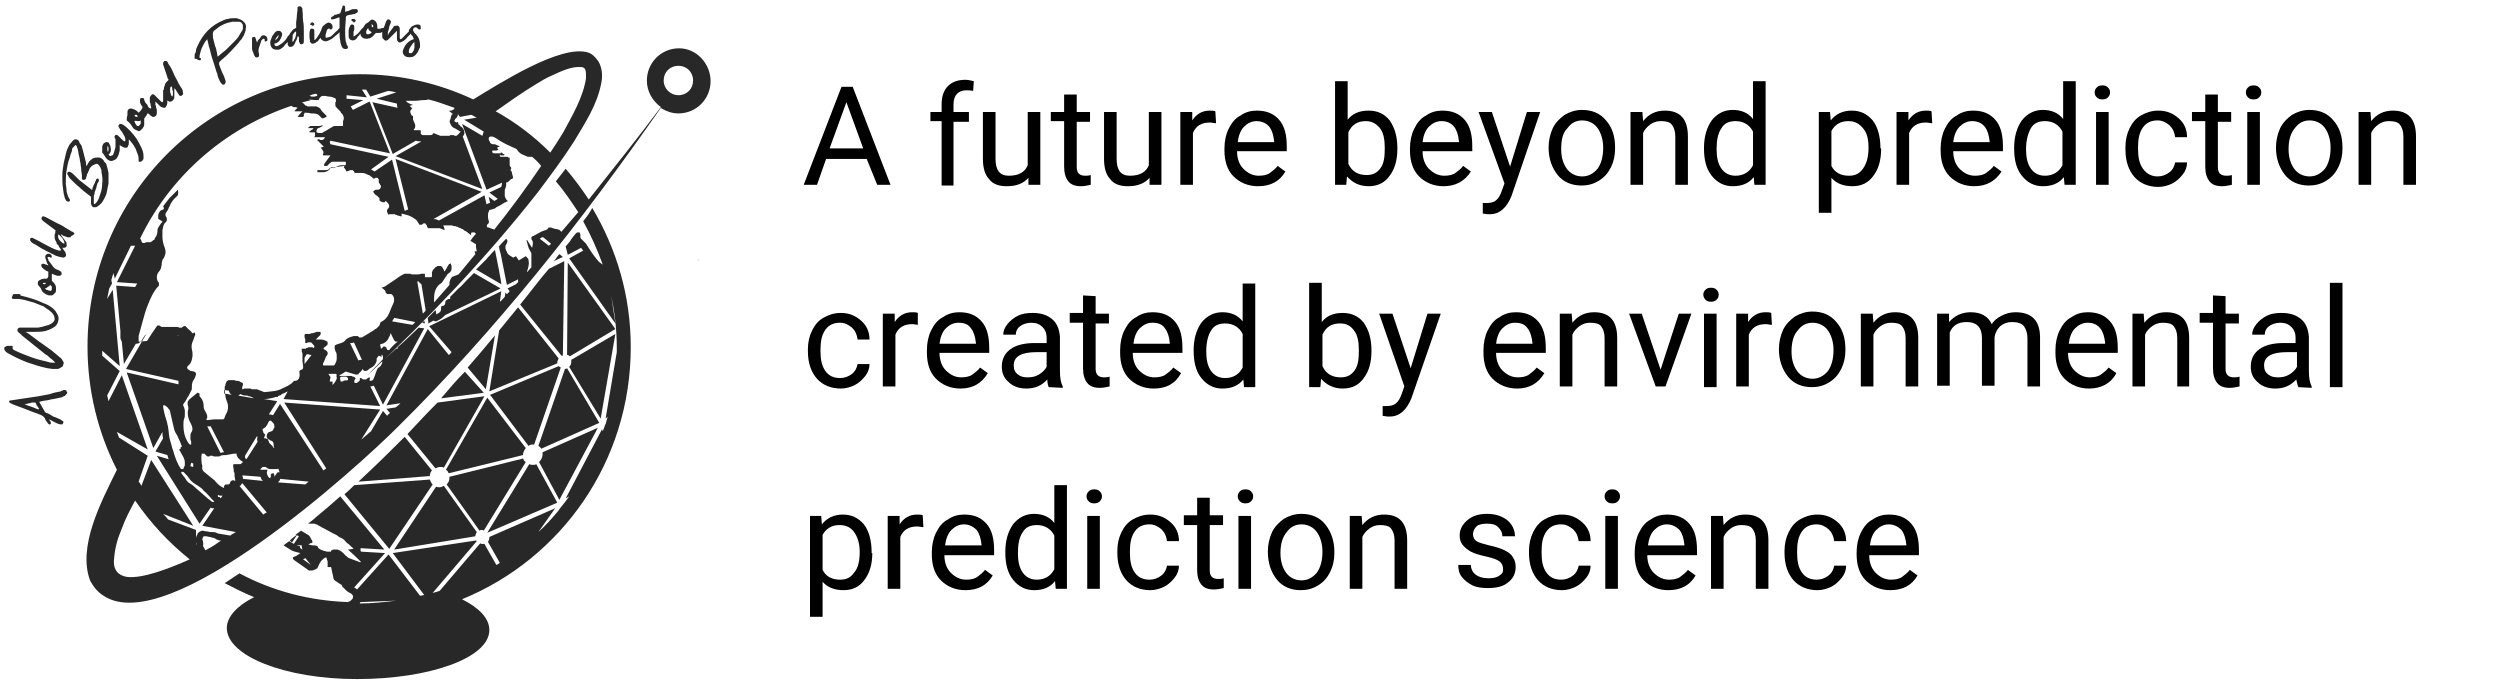 <?xml version="1.0" encoding="utf-8"?>
<!-- Generator: Adobe Illustrator 27.3.1, SVG Export Plug-In . SVG Version: 6.00 Build 0)  -->
<svg version="1.1" id="_レイヤー_2" xmlns="http://www.w3.org/2000/svg" xmlns:xlink="http://www.w3.org/1999/xlink" x="0px"
	 y="0px" viewBox="0 0 357.1 97.9" style="enable-background:new 0 0 357.1 97.9;" xml:space="preserve">
<style type="text/css">
	.st0{fill:#282828;}
</style>
<g>
	<path d="M123.8,22.7H118l-1.3,3.7h-1.9l5.4-14h1.6l5.4,14h-1.9L123.8,22.7z M118.5,21.2h4.8l-2.4-6.6L118.5,21.2z"/>
	<path d="M134.5,26.4v-9.1h-1.6V16h1.6v-1.1c0-1.1,0.3-2,0.9-2.6c0.6-0.6,1.4-0.9,2.5-0.9c0.4,0,0.8,0.1,1.2,0.2L139,13
		c-0.3-0.1-0.6-0.1-1-0.1c-0.6,0-1,0.2-1.3,0.5s-0.5,0.8-0.5,1.5V16h2.2v1.4h-2.2v9.1h-1.7V26.4z"/>
	<path d="M146.9,25.4c-0.7,0.8-1.7,1.2-3.1,1.2c-1.1,0-2-0.3-2.5-1c-0.6-0.6-0.9-1.6-0.9-2.9V16h1.8v6.7c0,1.6,0.6,2.4,1.9,2.4
		c1.4,0,2.3-0.5,2.7-1.5V16h1.8v10.4h-1.7V25.4z"/>
	<path d="M153.8,13.5V16h1.9v1.4h-1.9v6.5c0,0.4,0.1,0.7,0.3,0.9c0.2,0.2,0.5,0.3,0.9,0.3c0.2,0,0.5,0,0.8-0.1v1.4
		c-0.5,0.1-0.9,0.2-1.4,0.2c-0.8,0-1.4-0.2-1.8-0.7c-0.4-0.5-0.6-1.2-0.6-2.1v-6.5h-1.9V16h1.9v-2.5H153.8z"/>
	<path d="M164.2,25.4c-0.7,0.8-1.7,1.2-3.1,1.2c-1.1,0-2-0.3-2.5-1c-0.6-0.6-0.9-1.6-0.9-2.9V16h1.8v6.7c0,1.6,0.6,2.4,1.9,2.4
		c1.4,0,2.3-0.5,2.7-1.5V16h1.8v10.4h-1.7V25.4z"/>
	<path d="M173.7,17.6c-0.3,0-0.6-0.1-0.9-0.1c-1.2,0-2,0.5-2.4,1.5v7.4h-1.8V16h1.7v1.2c0.6-0.9,1.4-1.4,2.5-1.4
		c0.3,0,0.6,0,0.8,0.1L173.7,17.6L173.7,17.6z"/>
	<path d="M179.7,26.6c-1.4,0-2.6-0.5-3.5-1.4s-1.3-2.2-1.3-3.7v-0.3c0-1,0.2-2,0.6-2.8c0.4-0.8,0.9-1.5,1.7-1.9
		c0.7-0.5,1.5-0.7,2.3-0.7c1.4,0,2.4,0.4,3.2,1.3s1.1,2.2,1.1,3.8v0.7h-7.1c0,1,0.3,1.9,0.9,2.5c0.6,0.6,1.3,1,2.2,1
		c0.6,0,1.2-0.1,1.6-0.4s0.8-0.6,1.1-1l1.1,0.8C182.8,25.9,181.5,26.6,179.7,26.6z M179.5,17.3c-0.7,0-1.3,0.3-1.8,0.8
		s-0.8,1.3-0.9,2.2h5.2v-0.1c-0.1-0.9-0.3-1.6-0.7-2.1S180.2,17.3,179.5,17.3z"/>
	<path d="M199.6,21.3c0,1.6-0.4,2.9-1.1,3.8c-0.7,1-1.7,1.5-3,1.5s-2.3-0.5-3.1-1.4l-0.1,1.2h-1.6V11.6h1.8v5.5
		c0.7-0.9,1.7-1.3,3-1.3s2.3,0.5,3,1.4c0.7,1,1.1,2.3,1.1,3.9L199.6,21.3L199.6,21.3z M197.8,21.1c0-1.2-0.2-2.2-0.7-2.8s-1.1-1-2-1
		c-1.2,0-2,0.5-2.5,1.6v4.5c0.5,1.1,1.4,1.6,2.6,1.6c0.9,0,1.5-0.3,2-1S197.8,22.4,197.8,21.1z"/>
	<path d="M206.2,26.6c-1.4,0-2.6-0.5-3.5-1.4s-1.3-2.2-1.3-3.7v-0.3c0-1,0.2-2,0.6-2.8c0.4-0.8,0.9-1.5,1.7-1.9
		c0.7-0.5,1.5-0.7,2.3-0.7c1.4,0,2.4,0.4,3.2,1.3s1.1,2.2,1.1,3.8v0.7h-7.1c0,1,0.3,1.9,0.9,2.5c0.6,0.6,1.3,1,2.2,1
		c0.6,0,1.2-0.1,1.6-0.4s0.8-0.6,1.1-1l1.1,0.8C209.2,25.9,207.9,26.6,206.2,26.6z M205.9,17.3c-0.7,0-1.3,0.3-1.8,0.8
		s-0.8,1.3-0.9,2.2h5.2v-0.1c-0.1-0.9-0.3-1.6-0.7-2.1S206.7,17.3,205.9,17.3z"/>
	<path d="M215.7,23.8l2.4-7.8h1.9l-4.1,12c-0.7,1.7-1.7,2.6-3.1,2.6h-0.3l-0.7-0.1V29h0.5c0.6,0,1.1-0.1,1.4-0.4
		c0.3-0.2,0.6-0.7,0.8-1.3l0.4-1.1L211.2,16h1.9L215.7,23.8z"/>
	<path d="M221.2,21.1c0-1,0.2-1.9,0.6-2.8c0.4-0.8,1-1.4,1.7-1.9c0.7-0.4,1.5-0.7,2.5-0.7c1.4,0,2.6,0.5,3.4,1.5
		c0.9,1,1.3,2.3,1.3,3.9v0.1c0,1-0.2,1.9-0.6,2.7c-0.4,0.8-0.9,1.4-1.7,1.9s-1.6,0.7-2.5,0.7c-1.4,0-2.6-0.5-3.4-1.5
		S221.2,22.7,221.2,21.1L221.2,21.1z M223,21.3c0,1.2,0.3,2.1,0.8,2.8c0.5,0.7,1.3,1.1,2.2,1.1s1.6-0.4,2.2-1.1
		c0.5-0.7,0.8-1.7,0.8-3c0-1.1-0.3-2.1-0.8-2.8c-0.5-0.7-1.3-1.1-2.2-1.1s-1.6,0.4-2.1,1.1C223.2,19,223,20,223,21.3z"/>
	<path d="M234.6,16l0.1,1.3c0.8-1,1.8-1.5,3.1-1.5c2.2,0,3.3,1.2,3.3,3.7v6.9h-1.8v-6.9c0-0.8-0.2-1.3-0.5-1.7
		c-0.3-0.4-0.9-0.5-1.6-0.5c-0.6,0-1.1,0.2-1.5,0.5s-0.8,0.7-1,1.2v7.4h-1.8V16H234.6z"/>
	<path d="M243.4,21.1c0-1.6,0.4-2.9,1.1-3.9c0.8-1,1.8-1.5,3-1.5s2.2,0.4,2.9,1.3v-5.4h1.8v14.8h-1.6l-0.1-1.1
		c-0.7,0.9-1.7,1.3-3,1.3c-1.2,0-2.2-0.5-3-1.5s-1.1-2.3-1.1-3.9L243.4,21.1L243.4,21.1z M245.2,21.3c0,1.2,0.2,2.1,0.7,2.8
		c0.5,0.7,1.2,1,2,1c1.1,0,2-0.5,2.5-1.5v-4.8c-0.5-1-1.4-1.5-2.5-1.5c-0.9,0-1.6,0.3-2,1C245.4,19,245.2,20,245.2,21.3z"/>
	<path d="M268.7,21.3c0,1.6-0.4,2.9-1.1,3.8c-0.7,1-1.7,1.5-3,1.5s-2.3-0.4-3-1.2v5h-1.8V16h1.6l0.1,1.2c0.7-0.9,1.7-1.4,3-1.4
		s2.2,0.5,3,1.4c0.7,0.9,1.1,2.3,1.1,3.9L268.7,21.3L268.7,21.3z M266.9,21.1c0-1.2-0.2-2.1-0.8-2.8s-1.2-1-2.1-1
		c-1.1,0-1.9,0.5-2.4,1.4v5c0.5,1,1.4,1.4,2.5,1.4c0.9,0,1.5-0.3,2-1S266.9,22.5,266.9,21.1z"/>
	<path d="M276,17.6c-0.3,0-0.6-0.1-0.9-0.1c-1.2,0-2,0.5-2.4,1.5v7.4h-1.8V16h1.7v1.2c0.6-0.9,1.4-1.4,2.5-1.4c0.3,0,0.6,0,0.8,0.1
		L276,17.6L276,17.6z"/>
	<path d="M282,26.6c-1.4,0-2.6-0.5-3.5-1.4s-1.3-2.2-1.3-3.7v-0.3c0-1,0.2-2,0.6-2.8s0.9-1.5,1.7-1.9c0.7-0.5,1.5-0.7,2.3-0.7
		c1.4,0,2.4,0.4,3.2,1.3c0.8,0.9,1.1,2.2,1.1,3.8v0.7H279c0,1,0.3,1.9,0.9,2.5s1.3,1,2.2,1c0.6,0,1.2-0.1,1.6-0.4s0.8-0.6,1.1-1
		l1.1,0.8C285,25.9,283.7,26.6,282,26.6z M281.7,17.3c-0.7,0-1.3,0.3-1.8,0.8s-0.8,1.3-0.9,2.2h5.2v-0.1c-0.1-0.9-0.3-1.6-0.7-2.1
		S282.5,17.3,281.7,17.3z"/>
	<path d="M287.7,21.1c0-1.6,0.4-2.9,1.1-3.9c0.8-1,1.8-1.5,3-1.5s2.2,0.4,2.9,1.3v-5.4h1.8v14.8h-1.6l-0.1-1.1
		c-0.7,0.9-1.7,1.3-3,1.3c-1.2,0-2.2-0.5-3-1.5s-1.1-2.3-1.1-3.9L287.7,21.1L287.7,21.1z M289.4,21.3c0,1.2,0.2,2.1,0.7,2.8
		c0.5,0.7,1.2,1,2,1c1.1,0,2-0.5,2.5-1.5v-4.8c-0.5-1-1.4-1.5-2.5-1.5c-0.9,0-1.6,0.3-2,1S289.4,20,289.4,21.3z"/>
	<path d="M299.2,13.2c0-0.3,0.1-0.5,0.3-0.7c0.2-0.2,0.4-0.3,0.8-0.3s0.6,0.1,0.8,0.3s0.3,0.4,0.3,0.7s-0.1,0.5-0.3,0.7
		c-0.2,0.2-0.4,0.3-0.8,0.3s-0.6-0.1-0.8-0.3C299.3,13.7,299.2,13.5,299.2,13.2z M301.2,26.4h-1.8V16h1.8V26.4z"/>
	<path d="M308.2,25.2c0.6,0,1.2-0.2,1.7-0.6s0.7-0.9,0.8-1.4h1.7c0,0.6-0.2,1.2-0.6,1.7s-0.9,1-1.5,1.3s-1.3,0.5-2,0.5
		c-1.4,0-2.6-0.5-3.4-1.4s-1.3-2.2-1.3-3.9V21c0-1,0.2-1.9,0.6-2.7s0.9-1.4,1.6-1.8s1.5-0.7,2.5-0.7c1.2,0,2.1,0.4,2.9,1.1
		c0.8,0.7,1.2,1.6,1.2,2.7h-1.7c-0.1-0.7-0.3-1.2-0.8-1.7c-0.5-0.4-1-0.7-1.7-0.7c-0.9,0-1.6,0.3-2.1,1s-0.7,1.6-0.7,2.8v0.3
		c0,1.2,0.2,2.1,0.7,2.8S307.3,25.2,308.2,25.2z"/>
	<path d="M316.8,13.5V16h1.9v1.4h-1.9v6.5c0,0.4,0.1,0.7,0.3,0.9c0.2,0.2,0.5,0.3,0.9,0.3c0.2,0,0.5,0,0.8-0.1v1.4
		c-0.5,0.1-0.9,0.2-1.4,0.2c-0.8,0-1.4-0.2-1.8-0.7s-0.6-1.2-0.6-2.1v-6.5h-1.9V16h1.9v-2.5H316.8z"/>
	<path d="M320.8,13.2c0-0.3,0.1-0.5,0.3-0.7c0.2-0.2,0.4-0.3,0.8-0.3s0.6,0.1,0.8,0.3s0.3,0.4,0.3,0.7s-0.1,0.5-0.3,0.7
		c-0.2,0.2-0.4,0.3-0.8,0.3s-0.6-0.1-0.8-0.3S320.8,13.5,320.8,13.2z M322.8,26.4H321V16h1.8V26.4z"/>
	<path d="M325.1,21.1c0-1,0.2-1.9,0.6-2.8c0.4-0.8,1-1.4,1.7-1.9c0.7-0.4,1.5-0.7,2.5-0.7c1.4,0,2.6,0.5,3.4,1.5
		c0.9,1,1.3,2.3,1.3,3.9v0.1c0,1-0.2,1.9-0.6,2.7c-0.4,0.8-0.9,1.4-1.7,1.9s-1.6,0.7-2.5,0.7c-1.4,0-2.6-0.5-3.4-1.5
		S325.1,22.7,325.1,21.1L325.1,21.1z M326.9,21.3c0,1.2,0.3,2.1,0.8,2.8c0.5,0.7,1.3,1.1,2.2,1.1c0.9,0,1.6-0.4,2.2-1.1
		c0.5-0.7,0.8-1.7,0.8-3c0-1.1-0.3-2.1-0.8-2.8c-0.5-0.7-1.3-1.1-2.2-1.1c-0.9,0-1.6,0.4-2.1,1.1C327.2,19,326.9,20,326.9,21.3z"/>
	<path d="M338.6,16l0.1,1.3c0.8-1,1.8-1.5,3.1-1.5c2.2,0,3.3,1.2,3.3,3.7v6.9h-1.8v-6.9c0-0.8-0.2-1.3-0.5-1.7
		c-0.3-0.4-0.9-0.5-1.6-0.5c-0.6,0-1.1,0.2-1.5,0.5s-0.8,0.7-1,1.2v7.4h-1.8V16H338.6z"/>
	<path d="M120,54c0.6,0,1.2-0.2,1.7-0.6s0.7-0.9,0.8-1.4h1.7c0,0.6-0.2,1.2-0.6,1.7s-0.9,1-1.5,1.3s-1.3,0.5-2,0.5
		c-1.4,0-2.6-0.5-3.4-1.4s-1.3-2.2-1.3-3.9v-0.3c0-1,0.2-1.9,0.6-2.7s0.9-1.4,1.6-1.8c0.7-0.4,1.5-0.7,2.5-0.7
		c1.2,0,2.1,0.4,2.9,1.1s1.2,1.6,1.2,2.7h-1.7c-0.1-0.7-0.3-1.2-0.8-1.7c-0.5-0.4-1-0.7-1.7-0.7c-0.9,0-1.6,0.3-2.1,1
		s-0.7,1.6-0.7,2.8v0.3c0,1.2,0.2,2.1,0.7,2.8C118.4,53.7,119.1,54,120,54z"/>
	<path d="M131.2,46.4c-0.3,0-0.6-0.1-0.9-0.1c-1.2,0-2,0.5-2.4,1.5v7.4h-1.8V44.8h1.7V46c0.6-0.9,1.4-1.4,2.5-1.4
		c0.3,0,0.6,0,0.8,0.1v1.7H131.2z"/>
	<path d="M137.2,55.5c-1.4,0-2.6-0.5-3.5-1.4s-1.3-2.2-1.3-3.7V50c0-1,0.2-2,0.6-2.8s0.9-1.5,1.7-1.9c0.7-0.5,1.5-0.7,2.3-0.7
		c1.4,0,2.4,0.4,3.2,1.3s1.1,2.2,1.1,3.8v0.7h-7.1c0,1,0.3,1.9,0.9,2.5c0.6,0.6,1.3,1,2.2,1c0.6,0,1.2-0.1,1.6-0.4
		c0.4-0.3,0.8-0.6,1.1-1l1.1,0.8C140.2,54.8,138.9,55.5,137.2,55.5z M136.9,46.1c-0.7,0-1.3,0.3-1.8,0.8s-0.8,1.3-0.9,2.2h5.2V49
		c-0.1-0.9-0.3-1.6-0.7-2.1C138.3,46.3,137.7,46.1,136.9,46.1z"/>
	<path d="M149.8,55.3c-0.1-0.2-0.2-0.6-0.2-1.1c-0.8,0.9-1.8,1.3-3,1.3c-1,0-1.9-0.3-2.5-0.9c-0.7-0.6-1-1.3-1-2.2
		c0-1.1,0.4-1.9,1.2-2.5s2-0.9,3.5-0.9h1.7v-0.8c0-0.6-0.2-1.1-0.6-1.5c-0.4-0.4-0.9-0.6-1.6-0.6c-0.6,0-1.2,0.2-1.6,0.5
		c-0.4,0.3-0.6,0.7-0.6,1.2h-1.8c0-0.5,0.2-1,0.6-1.5c0.4-0.5,0.9-0.9,1.5-1.2s1.3-0.4,2.1-0.4c1.2,0,2.1,0.3,2.8,0.9
		c0.7,0.6,1,1.4,1.1,2.5v4.8c0,1,0.1,1.7,0.4,2.3v0.2L149.8,55.3L149.8,55.3z M146.8,53.9c0.6,0,1.1-0.1,1.6-0.4
		c0.5-0.3,0.9-0.7,1.1-1.1v-2.1h-1.4c-2.2,0-3.3,0.6-3.3,1.9c0,0.6,0.2,1,0.6,1.3S146.2,53.9,146.8,53.9z"/>
	<path d="M156.5,42.3v2.5h1.9v1.4h-1.9v6.5c0,0.4,0.1,0.7,0.3,0.9s0.5,0.3,0.9,0.3c0.2,0,0.5,0,0.8-0.1v1.4
		c-0.5,0.1-0.9,0.2-1.4,0.2c-0.8,0-1.4-0.2-1.8-0.7s-0.6-1.2-0.6-2.1v-6.5h-1.9v-1.4h1.9v-2.5L156.5,42.3L156.5,42.3z"/>
	<path d="M164.8,55.5c-1.4,0-2.6-0.5-3.5-1.4s-1.3-2.2-1.3-3.7V50c0-1,0.2-2,0.6-2.8s0.9-1.5,1.7-1.9c0.7-0.5,1.5-0.7,2.3-0.7
		c1.4,0,2.4,0.4,3.2,1.3c0.8,0.9,1.1,2.2,1.1,3.8v0.7h-7.1c0,1,0.3,1.9,0.9,2.5c0.6,0.6,1.3,1,2.2,1c0.6,0,1.2-0.1,1.6-0.4
		c0.4-0.3,0.8-0.6,1.1-1l1.1,0.8C167.9,54.8,166.6,55.5,164.8,55.5z M164.6,46.1c-0.7,0-1.3,0.3-1.8,0.8s-0.8,1.3-0.9,2.2h5.2V49
		c-0.1-0.9-0.3-1.6-0.7-2.1C166,46.3,165.4,46.1,164.6,46.1z"/>
	<path d="M170.5,50c0-1.6,0.4-2.9,1.1-3.9c0.8-1,1.8-1.5,3-1.5s2.2,0.4,2.9,1.3v-5.4h1.8v14.8h-1.6l-0.1-1.1c-0.7,0.9-1.7,1.3-3,1.3
		c-1.2,0-2.2-0.5-3-1.5S170.5,51.7,170.5,50L170.5,50L170.5,50z M172.3,50.2c0,1.2,0.2,2.1,0.7,2.8s1.2,1,2,1c1.1,0,2-0.5,2.5-1.5
		v-4.8c-0.5-1-1.4-1.5-2.5-1.5c-0.9,0-1.6,0.3-2,1C172.6,47.8,172.3,48.8,172.3,50.2z"/>
	<path d="M195.9,50.2c0,1.6-0.4,2.9-1.1,3.8c-0.7,1-1.7,1.5-3,1.5s-2.3-0.5-3.1-1.4l-0.1,1.2H187V40.4h1.8V46c0.7-0.9,1.7-1.3,3-1.3
		s2.3,0.5,3,1.4c0.7,1,1.1,2.3,1.1,3.9L195.9,50.2L195.9,50.2z M194.1,50c0-1.2-0.2-2.2-0.7-2.8c-0.5-0.7-1.1-1-2-1
		c-1.2,0-2,0.5-2.5,1.6v4.5c0.5,1.1,1.4,1.6,2.6,1.6c0.9,0,1.5-0.3,2-1S194.1,51.3,194.1,50z"/>
	<path d="M201.5,52.6l2.4-7.8h1.9l-4.2,12.1c-0.7,1.7-1.7,2.6-3.1,2.6h-0.3l-0.7-0.1V58h0.5c0.6,0,1.1-0.1,1.4-0.4
		c0.3-0.2,0.6-0.7,0.8-1.3l0.4-1.1L197,44.8h1.9L201.5,52.6z"/>
	<path d="M216.7,55.5c-1.4,0-2.6-0.5-3.5-1.4s-1.3-2.2-1.3-3.7V50c0-1,0.2-2,0.6-2.8s0.9-1.5,1.7-1.9c0.7-0.5,1.5-0.7,2.3-0.7
		c1.4,0,2.4,0.4,3.2,1.3c0.8,0.9,1.1,2.2,1.1,3.8v0.7h-7.1c0,1,0.3,1.9,0.9,2.5c0.6,0.6,1.3,1,2.2,1c0.6,0,1.2-0.1,1.6-0.4
		c0.4-0.3,0.8-0.6,1.1-1l1.1,0.8C219.7,54.8,218.4,55.5,216.7,55.5z M216.4,46.1c-0.7,0-1.3,0.3-1.8,0.8s-0.8,1.3-0.9,2.2h5.2V49
		c-0.1-0.9-0.3-1.6-0.7-2.1C217.8,46.3,217.2,46.1,216.4,46.1z"/>
	<path d="M224.5,44.8l0.1,1.3c0.8-1,1.8-1.5,3.1-1.5c2.2,0,3.3,1.2,3.3,3.7v6.9h-1.8v-6.9c0-0.8-0.2-1.3-0.5-1.7s-0.9-0.5-1.6-0.5
		c-0.6,0-1.1,0.2-1.5,0.5s-0.8,0.7-1,1.2v7.4h-1.8V44.8H224.5z"/>
	<path d="M237.2,52.8l2.6-8h1.8l-3.7,10.4h-1.4l-3.8-10.4h1.8L237.2,52.8z"/>
	<path d="M243.3,42.1c0-0.3,0.1-0.5,0.3-0.7s0.4-0.3,0.8-0.3s0.6,0.1,0.8,0.3s0.3,0.4,0.3,0.7s-0.1,0.5-0.3,0.7s-0.4,0.3-0.8,0.3
		s-0.6-0.1-0.8-0.3C243.4,42.6,243.3,42.3,243.3,42.1z M245.2,55.3h-1.8V44.8h1.8V55.3z"/>
	<path d="M253.1,46.4c-0.3,0-0.6-0.1-0.9-0.1c-1.2,0-2,0.5-2.4,1.5v7.4H248V44.8h1.7V46c0.6-0.9,1.4-1.4,2.5-1.4
		c0.3,0,0.6,0,0.8,0.1L253.1,46.4L253.1,46.4z"/>
	<path d="M254.1,49.9c0-1,0.2-1.9,0.6-2.8c0.4-0.8,1-1.4,1.7-1.9c0.7-0.4,1.5-0.7,2.5-0.7c1.4,0,2.6,0.5,3.4,1.5
		c0.9,1,1.3,2.3,1.3,3.9V50c0,1-0.2,1.9-0.6,2.7s-0.9,1.4-1.7,1.9s-1.6,0.7-2.5,0.7c-1.4,0-2.6-0.5-3.4-1.5S254.1,51.5,254.1,49.9
		L254.1,49.9L254.1,49.9z M255.9,50.2c0,1.2,0.3,2.1,0.8,2.8s1.3,1.1,2.2,1.1c0.9,0,1.6-0.4,2.2-1.1c0.5-0.7,0.8-1.7,0.8-3
		c0-1.1-0.3-2.1-0.8-2.8s-1.3-1.1-2.2-1.1c-0.9,0-1.6,0.4-2.1,1.1C256.2,47.8,255.9,48.9,255.9,50.2z"/>
	<path d="M267.5,44.8l0.1,1.3c0.8-1,1.8-1.5,3.1-1.5c2.2,0,3.3,1.2,3.3,3.7v6.9h-1.8v-6.9c0-0.8-0.2-1.3-0.5-1.7s-0.9-0.5-1.6-0.5
		c-0.6,0-1.1,0.2-1.5,0.5s-0.8,0.7-1,1.2v7.4h-1.8V44.8H267.5z"/>
	<path d="M278.4,44.8V46c0.8-0.9,1.8-1.4,3.1-1.4c1.5,0,2.5,0.6,3,1.7c0.3-0.5,0.8-0.9,1.4-1.2s1.2-0.5,2-0.5c2.3,0,3.5,1.2,3.5,3.6
		v7h-1.8v-6.9c0-0.7-0.2-1.3-0.5-1.7s-0.9-0.6-1.7-0.6c-0.7,0-1.2,0.2-1.7,0.6c-0.4,0.4-0.7,0.9-0.8,1.6v6.9h-1.8v-6.8
		c0-1.5-0.7-2.3-2.2-2.3c-1.2,0-2,0.5-2.4,1.5v7.6h-1.8V44.8H278.4z"/>
	<path d="M298.4,55.5c-1.4,0-2.6-0.5-3.5-1.4s-1.3-2.2-1.3-3.7V50c0-1,0.2-2,0.6-2.8s0.9-1.5,1.7-1.9c0.7-0.5,1.5-0.7,2.3-0.7
		c1.4,0,2.4,0.4,3.2,1.3c0.8,0.9,1.1,2.2,1.1,3.8v0.7h-7.1c0,1,0.3,1.9,0.9,2.5s1.3,1,2.2,1c0.6,0,1.2-0.1,1.6-0.4
		c0.4-0.3,0.8-0.6,1.1-1l1.1,0.8C301.5,54.8,300.1,55.5,298.4,55.5z M298.2,46.1c-0.7,0-1.3,0.3-1.8,0.8s-0.8,1.3-0.9,2.2h5.2V49
		c-0.1-0.9-0.3-1.6-0.7-2.1C299.5,46.3,298.9,46.1,298.2,46.1z"/>
	<path d="M306.2,44.8l0.1,1.3c0.8-1,1.8-1.5,3.1-1.5c2.2,0,3.3,1.2,3.3,3.7v6.9H311v-6.9c0-0.8-0.2-1.3-0.5-1.7s-0.9-0.5-1.6-0.5
		c-0.6,0-1.1,0.2-1.5,0.5s-0.8,0.7-1,1.2v7.4h-1.8V44.8H306.2z"/>
	<path d="M317.9,42.3v2.5h1.9v1.4h-1.9v6.5c0,0.4,0.1,0.7,0.3,0.9s0.5,0.3,0.9,0.3c0.2,0,0.5,0,0.8-0.1v1.4
		c-0.5,0.1-0.9,0.2-1.4,0.2c-0.8,0-1.4-0.2-1.8-0.7s-0.6-1.2-0.6-2.1v-6.5h-1.9v-1.4h1.9v-2.5L317.9,42.3L317.9,42.3z"/>
	<path d="M328.3,55.3c-0.1-0.2-0.2-0.6-0.3-1.1c-0.8,0.9-1.8,1.3-3,1.3c-1,0-1.9-0.3-2.5-0.9c-0.7-0.6-1-1.3-1-2.2
		c0-1.1,0.4-1.9,1.2-2.5c0.8-0.6,2-0.9,3.5-0.9h1.7v-0.8c0-0.6-0.2-1.1-0.6-1.5s-0.9-0.6-1.6-0.6c-0.6,0-1.2,0.2-1.6,0.5
		s-0.6,0.7-0.6,1.2h-1.8c0-0.5,0.2-1,0.6-1.5s0.9-0.9,1.5-1.2s1.3-0.4,2.1-0.4c1.2,0,2.1,0.3,2.8,0.9s1,1.4,1.1,2.5v4.8
		c0,1,0.1,1.7,0.4,2.3v0.2L328.3,55.3L328.3,55.3z M325.4,53.9c0.6,0,1.1-0.1,1.6-0.4c0.5-0.3,0.9-0.7,1.1-1.1v-2.1h-1.4
		c-2.2,0-3.3,0.6-3.3,1.9c0,0.6,0.2,1,0.6,1.3S324.8,53.9,325.4,53.9z"/>
	<path d="M334.6,55.3h-1.8V40.4h1.8V55.3z"/>
	<path d="M124.6,79c0,1.6-0.4,2.9-1.1,3.8c-0.7,1-1.7,1.5-3,1.5s-2.3-0.4-3-1.2v5h-1.8V73.7h1.6l0.1,1.2c0.7-0.9,1.7-1.4,3-1.4
		s2.2,0.5,3,1.4c0.7,0.9,1.1,2.3,1.1,3.9V79H124.6z M122.8,78.8c0-1.2-0.3-2.1-0.8-2.8c-0.5-0.7-1.2-1-2.1-1c-1.1,0-1.9,0.5-2.4,1.4
		v5c0.5,1,1.4,1.4,2.5,1.4c0.9,0,1.5-0.3,2-1C122.6,81.1,122.8,80.1,122.8,78.8z"/>
	<path d="M131.9,75.3c-0.3,0-0.6-0.1-0.9-0.1c-1.2,0-2,0.5-2.4,1.5v7.4h-1.8V73.7h1.7v1.2c0.6-0.9,1.4-1.4,2.5-1.4
		c0.3,0,0.6,0,0.8,0.1L131.9,75.3L131.9,75.3z"/>
	<path d="M137.9,84.3c-1.4,0-2.6-0.5-3.5-1.4s-1.3-2.2-1.3-3.7v-0.3c0-1,0.2-2,0.6-2.8s0.9-1.5,1.7-1.9c0.7-0.5,1.5-0.7,2.3-0.7
		c1.4,0,2.4,0.4,3.2,1.3s1.1,2.2,1.1,3.8v0.7h-7.1c0,1,0.3,1.9,0.9,2.5c0.6,0.6,1.3,1,2.2,1c0.6,0,1.2-0.1,1.6-0.4
		c0.4-0.3,0.8-0.6,1.1-1l1.1,0.8C141,83.6,139.7,84.3,137.9,84.3z M137.7,74.9c-0.7,0-1.3,0.3-1.8,0.8s-0.8,1.3-0.9,2.2h5.2v-0.1
		c-0.1-0.9-0.3-1.6-0.7-2.1C139,75.2,138.4,74.9,137.7,74.9z"/>
	<path d="M143.6,78.8c0-1.6,0.4-2.9,1.1-3.9c0.8-1,1.8-1.5,3-1.5s2.2,0.4,2.9,1.3v-5.4h1.8v14.8h-1.6l-0.1-1.1
		c-0.7,0.9-1.7,1.3-3,1.3c-1.2,0-2.2-0.5-3-1.5s-1.1-2.3-1.1-3.9L143.6,78.8L143.6,78.8z M145.4,79c0,1.2,0.2,2.1,0.7,2.8s1.2,1,2,1
		c1.1,0,2-0.5,2.5-1.5v-4.8c-0.5-1-1.4-1.5-2.5-1.5c-0.9,0-1.6,0.3-2,1C145.6,76.7,145.4,77.7,145.4,79z"/>
	<path d="M155.2,70.9c0-0.3,0.1-0.5,0.3-0.7s0.4-0.3,0.8-0.3s0.6,0.1,0.8,0.3s0.3,0.4,0.3,0.7c0,0.3-0.1,0.5-0.3,0.7
		s-0.4,0.3-0.8,0.3s-0.6-0.1-0.8-0.3C155.3,71.4,155.2,71.2,155.2,70.9z M157.1,84.1h-1.8V73.7h1.8V84.1z"/>
	<path d="M164.2,82.8c0.6,0,1.2-0.2,1.7-0.6s0.7-0.9,0.8-1.4h1.7c0,0.6-0.2,1.2-0.6,1.7c-0.4,0.5-0.9,1-1.5,1.3s-1.3,0.5-2,0.5
		c-1.4,0-2.6-0.5-3.4-1.4c-0.8-0.9-1.3-2.2-1.3-3.9v-0.3c0-1,0.2-1.9,0.6-2.7c0.4-0.8,0.9-1.4,1.6-1.8c0.7-0.4,1.5-0.7,2.5-0.7
		c1.2,0,2.1,0.4,2.9,1.1c0.8,0.7,1.2,1.6,1.2,2.7h-1.7c-0.1-0.7-0.3-1.2-0.8-1.7c-0.5-0.4-1-0.7-1.7-0.7c-0.9,0-1.6,0.3-2.1,1
		s-0.7,1.6-0.7,2.8V79c0,1.2,0.2,2.1,0.7,2.8S163.3,82.8,164.2,82.8z"/>
	<path d="M172.8,71.1v2.5h1.9V75h-1.9v6.5c0,0.4,0.1,0.7,0.3,0.9s0.5,0.3,0.9,0.3c0.2,0,0.5,0,0.8-0.1V84c-0.5,0.1-0.9,0.2-1.4,0.2
		c-0.8,0-1.4-0.2-1.8-0.7s-0.6-1.2-0.6-2.1V75h-1.9v-1.4h1.9v-2.5H172.8z"/>
	<path d="M176.8,70.9c0-0.3,0.1-0.5,0.3-0.7s0.4-0.3,0.8-0.3s0.6,0.1,0.8,0.3s0.3,0.4,0.3,0.7c0,0.3-0.1,0.5-0.3,0.7
		s-0.4,0.3-0.8,0.3s-0.6-0.1-0.8-0.3C176.9,71.4,176.8,71.2,176.8,70.9z M178.7,84.1h-1.8V73.7h1.8V84.1z"/>
	<path d="M181.1,78.8c0-1,0.2-1.9,0.6-2.8c0.4-0.8,1-1.4,1.7-1.9c0.7-0.4,1.5-0.7,2.5-0.7c1.4,0,2.6,0.5,3.4,1.5s1.3,2.3,1.3,3.9V79
		c0,1-0.2,1.9-0.6,2.7c-0.4,0.8-0.9,1.4-1.7,1.9s-1.6,0.7-2.5,0.7c-1.4,0-2.6-0.5-3.4-1.5S181.1,80.5,181.1,78.8L181.1,78.8z
		 M182.9,79c0,1.2,0.3,2.1,0.8,2.8c0.5,0.7,1.3,1.1,2.2,1.1s1.6-0.4,2.2-1.1c0.5-0.7,0.8-1.7,0.8-3c0-1.1-0.3-2.1-0.8-2.8
		c-0.5-0.7-1.3-1.1-2.2-1.1s-1.6,0.4-2.1,1.1C183.2,76.7,182.9,77.7,182.9,79z"/>
	<path d="M194.5,73.7l0.1,1.3c0.8-1,1.8-1.5,3.1-1.5c2.2,0,3.3,1.2,3.3,3.7v6.9h-1.8v-6.9c0-0.8-0.2-1.3-0.5-1.7
		c-0.3-0.4-0.9-0.5-1.6-0.5c-0.6,0-1.1,0.2-1.5,0.5s-0.8,0.7-1,1.2v7.4h-1.8V73.7H194.5z"/>
	<path d="M214.7,81.3c0-0.5-0.2-0.9-0.5-1.1c-0.4-0.3-1-0.5-1.9-0.7s-1.6-0.4-2.2-0.7c-0.5-0.3-0.9-0.6-1.2-1s-0.4-0.8-0.4-1.3
		c0-0.9,0.4-1.6,1.1-2.2s1.6-0.9,2.8-0.9s2.1,0.3,2.9,0.9c0.7,0.6,1.1,1.4,1.1,2.3h-1.8c0-0.5-0.2-0.9-0.6-1.3
		c-0.4-0.4-0.9-0.5-1.6-0.5c-0.6,0-1.2,0.1-1.5,0.4s-0.5,0.7-0.5,1.1s0.2,0.8,0.5,1s1,0.4,1.8,0.6c0.9,0.2,1.6,0.4,2.2,0.7
		c0.6,0.3,1,0.6,1.2,1c0.3,0.4,0.4,0.9,0.4,1.4c0,0.9-0.4,1.7-1.1,2.2c-0.7,0.6-1.7,0.8-2.9,0.8c-0.8,0-1.6-0.1-2.2-0.4
		c-0.6-0.3-1.1-0.7-1.5-1.2s-0.5-1.1-0.5-1.7h1.8c0,0.6,0.3,1.1,0.7,1.4s1,0.5,1.8,0.5c0.7,0,1.2-0.1,1.6-0.4S214.7,81.8,214.7,81.3
		z"/>
	<path d="M223,82.8c0.6,0,1.2-0.2,1.7-0.6s0.7-0.9,0.8-1.4h1.7c0,0.6-0.2,1.2-0.6,1.7c-0.4,0.5-0.9,1-1.5,1.3s-1.3,0.5-2,0.5
		c-1.4,0-2.6-0.5-3.4-1.4c-0.8-0.9-1.3-2.2-1.3-3.9v-0.3c0-1,0.2-1.9,0.6-2.7c0.4-0.8,0.9-1.4,1.6-1.8c0.7-0.4,1.5-0.7,2.5-0.7
		c1.2,0,2.1,0.4,2.9,1.1c0.8,0.7,1.2,1.6,1.2,2.7h-1.7c-0.1-0.7-0.3-1.2-0.8-1.7c-0.5-0.4-1-0.7-1.7-0.7c-0.9,0-1.6,0.3-2.1,1
		s-0.7,1.6-0.7,2.8V79c0,1.2,0.2,2.1,0.7,2.8S222.1,82.8,223,82.8z"/>
	<path d="M229.2,70.9c0-0.3,0.1-0.5,0.3-0.7s0.4-0.3,0.8-0.3s0.6,0.1,0.8,0.3s0.3,0.4,0.3,0.7c0,0.3-0.1,0.5-0.3,0.7
		s-0.4,0.3-0.8,0.3s-0.6-0.1-0.8-0.3C229.3,71.4,229.2,71.2,229.2,70.9z M231.1,84.1h-1.8V73.7h1.8V84.1z"/>
	<path d="M238.3,84.3c-1.4,0-2.6-0.5-3.5-1.4s-1.3-2.2-1.3-3.7v-0.3c0-1,0.2-2,0.6-2.8s0.9-1.5,1.7-1.9c0.7-0.5,1.5-0.7,2.3-0.7
		c1.4,0,2.4,0.4,3.2,1.3s1.1,2.2,1.1,3.8v0.7h-7.1c0,1,0.3,1.9,0.9,2.5c0.6,0.6,1.3,1,2.2,1c0.6,0,1.2-0.1,1.6-0.4
		c0.4-0.3,0.8-0.6,1.1-1l1.1,0.8C241.4,83.6,240.1,84.3,238.3,84.3z M238.1,74.9c-0.7,0-1.3,0.3-1.8,0.8s-0.8,1.3-0.9,2.2h5.2v-0.1
		c-0.1-0.9-0.3-1.6-0.7-2.1C239.4,75.2,238.8,74.9,238.1,74.9z"/>
	<path d="M246.1,73.7l0.1,1.3c0.8-1,1.8-1.5,3.1-1.5c2.2,0,3.3,1.2,3.3,3.7v6.9h-1.8v-6.9c0-0.8-0.2-1.3-0.5-1.7
		c-0.3-0.4-0.9-0.5-1.6-0.5c-0.6,0-1.1,0.2-1.5,0.5s-0.8,0.7-1,1.2v7.4h-1.8V73.7H246.1z"/>
	<path d="M259.5,82.8c0.6,0,1.2-0.2,1.7-0.6s0.7-0.9,0.8-1.4h1.7c0,0.6-0.2,1.2-0.6,1.7s-0.9,1-1.5,1.3s-1.3,0.5-2,0.5
		c-1.4,0-2.6-0.5-3.4-1.4c-0.8-0.9-1.3-2.2-1.3-3.9v-0.3c0-1,0.2-1.9,0.6-2.7c0.4-0.8,0.9-1.4,1.6-1.8c0.7-0.4,1.5-0.7,2.5-0.7
		c1.2,0,2.1,0.4,2.9,1.1s1.2,1.6,1.2,2.7H262c-0.1-0.7-0.3-1.2-0.8-1.7c-0.5-0.4-1-0.7-1.7-0.7c-0.9,0-1.6,0.3-2.1,1
		s-0.7,1.6-0.7,2.8V79c0,1.2,0.2,2.1,0.7,2.8S258.6,82.8,259.5,82.8z"/>
	<path d="M270,84.3c-1.4,0-2.6-0.5-3.5-1.4s-1.3-2.2-1.3-3.7v-0.3c0-1,0.2-2,0.6-2.8s0.9-1.5,1.7-1.9c0.7-0.5,1.5-0.7,2.3-0.7
		c1.4,0,2.4,0.4,3.2,1.3c0.8,0.9,1.1,2.2,1.1,3.8v0.7H267c0,1,0.3,1.9,0.9,2.5s1.3,1,2.2,1c0.6,0,1.2-0.1,1.6-0.4s0.8-0.6,1.1-1
		l1.1,0.8C273.1,83.6,271.8,84.3,270,84.3z M269.8,74.9c-0.7,0-1.3,0.3-1.8,0.8s-0.8,1.3-0.9,2.2h5.2v-0.1c-0.1-0.9-0.3-1.6-0.7-2.1
		C271.1,75.2,270.5,74.9,269.8,74.9z"/>
</g>
<g id="g-nav">
	<g>
		<g>
			<path class="st0" d="M99.9,37.1c-0.1,0.1-0.2,0-0.3,0.1C99.7,37.1,99.8,37.1,99.9,37.1z"/>
			<g>
				<path class="st0" d="M42.1,91.6C42.1,91.6,42.1,91.5,42.1,91.6c-0.2-0.1-0.2-0.1-0.2-0.2s-0.1-0.1-0.1-0.1s0,0-0.1,0s0,0-0.1,0
					c0,0,0,0-0.1,0c0,0-0.1,0-0.1,0.1c-0.1,0-0.1,0.1-0.2,0.1s-0.1,0.1-0.1,0.1L41,91.7l-0.1,0.1c0,0,0,0-0.1,0.1V92v0.1v0.1
					c0,0,0,0,0,0.1v0.1c0,0,0,0.1,0.1,0.1c0,0,0,0,0.1,0s0.1,0,0.2,0c0,0,0.1,0,0.2,0h0.1c0,0,0.1,0,0.2-0.1c0,0,0.1,0,0.1-0.1
					c0,0,0.1,0,0.1-0.1c0,0,0.1,0,0.1-0.1s0.1-0.1,0.1-0.1s0,0,0.1-0.1v-0.1v-0.1c0,0,0,0,0-0.1v-0.1c0,0,0-0.1,0-0.2
					C42.2,91.6,42.2,91.6,42.1,91.6L42.1,91.6z"/>
				<path class="st0" d="M61.1,91.4C61.1,91.4,61,91.3,61.1,91.4C61,91.4,61,91.3,61.1,91.4c-0.1-0.1-0.1-0.1-0.2-0.1
					c0,0-0.1,0-0.1,0.1c0,0-0.1,0-0.1,0.1c0,0,0,0.1-0.1,0.1v0.1c0,0.1-0.1,0.2-0.1,0.3c0,0.1,0,0.2-0.1,0.3s0,0.2,0,0.3
					c0,0.1,0,0.2,0,0.3c0,0,0,0.1,0.1,0.1c0,0,0.1,0,0.2,0c0,0,0.1,0,0.1-0.1c0,0,0.1-0.1,0.1-0.2s0.1-0.1,0.1-0.2s0.1-0.2,0.1-0.2
					c0-0.1,0.1-0.3,0.1-0.4C61.1,91.7,61.1,91.6,61.1,91.4L61.1,91.4L61.1,91.4z"/>
				<path class="st0" d="M9.1,55.7c-0.1,0-0.1,0.1-0.2,0.1c-0.1,0-0.1,0-0.2,0.1c-0.5,0.1-1.1,0.2-1.6,0.4c-0.5,0.1-1,0.2-1.6,0.3
					c-0.7,0.1-1.3,0.2-2,0.3s-1.3,0.2-2,0.3c-0.1,0-0.1,0-0.1,0l-0.1,0.1c0,0.1,0,0.2,0.2,0.3c0,0,0.1,0,0.2,0.1
					c0.7,0.3,1.4,0.5,2.1,0.8s1.4,0.5,2.1,0.8c0.2,0.1,0.3,0.2,0.4,0.3s0.2,0.3,0.2,0.4c0.1,0.1,0.2,0.3,0.3,0.4
					c0,0.1,0.1,0.1,0.2,0.2s0.1,0,0.2,0c0.1-0.1,0.1-0.2,0-0.4c0,0,0-0.1-0.1-0.1c0,0,0-0.1-0.1-0.2c0.1,0,0.2,0.1,0.2,0.1
					s0.1,0,0.2,0.1c0.2,0.1,0.4,0.2,0.6,0.3s0.4,0.2,0.6,0.2c0.2,0.1,0.3,0,0.4-0.1c0.1-0.2,0.1-0.3-0.1-0.4C8.8,60,8.7,60,8.6,59.9
					c-0.3-0.1-0.6-0.3-1-0.4C7.3,59.3,7,59.1,6.7,59c-0.1,0-0.1,0-0.2-0.1c-0.1,0-0.1-0.1-0.1-0.1c-0.1-0.2-0.3-0.5-0.4-0.7
					s-0.3-0.5-0.4-0.7L6,57.3c0.4-0.1,0.8-0.1,1.1-0.2c0.3-0.1,0.7-0.1,1-0.2c0.2,0,0.3-0.1,0.5-0.1s0.3-0.1,0.5-0.2
					c0.1,0,0.2-0.1,0.2-0.1s0.1-0.1,0.2-0.2c0.1-0.1,0.1-0.1,0.1-0.2s0-0.1-0.1-0.2C9.5,55.7,9.3,55.7,9.1,55.7L9.1,55.7z M5.5,58.5
					c-0.3-0.1-0.7-0.3-1-0.4s-0.7-0.2-1-0.4c0,0,0,0,0.2,0c0.1,0,0.2,0,0.4-0.1c0.1,0,0.3,0,0.4-0.1c0.1,0,0.2,0,0.3,0
					c0.1,0,0.1,0,0.2,0c0,0,0.1,0,0.1,0.1c0,0,0.1,0.1,0.1,0.2s0.1,0.2,0.2,0.3s0.1,0.2,0.2,0.3C5.5,58.4,5.5,58.4,5.5,58.5
					L5.5,58.5z"/>
				<path class="st0" d="M4,51.8c0.9,0.3,1.8,0.6,2.8,0.8c0.2,0,0.5,0.1,0.7,0.1s0.5,0,0.7,0s0.3-0.1,0.5-0.2
					C8.9,52.4,9,52.3,9,52.2s0.1-0.2,0.1-0.3s0-0.2-0.1-0.3c-0.1-0.2-0.2-0.4-0.5-0.6c-0.2-0.2-0.4-0.3-0.6-0.5
					c-0.2-0.2-0.4-0.3-0.6-0.5c-0.6-0.4-1.1-0.8-1.7-1.2C5.1,48.4,4.5,48,4,47.6c-0.1,0-0.1-0.1-0.2-0.1c0,0-0.1-0.1-0.2-0.1l0,0
					l0,0c0.2,0,0.5,0,0.7,0s0.5,0,0.7,0c0.5,0,0.9,0,1.4-0.1c0.4-0.1,0.9-0.3,1.2-0.5c0.4-0.2,0.6-0.5,0.7-0.9
					c0.1-0.3,0.1-0.7-0.1-1c-0.1-0.2-0.2-0.3-0.3-0.5c-0.1-0.1-0.3-0.3-0.4-0.4c-0.2-0.1-0.4-0.3-0.6-0.4c-0.2-0.1-0.4-0.2-0.7-0.3
					c-1-0.5-2.1-0.8-3.3-1.1C3,42,2.8,42,2.7,42s-0.3,0-0.4,0c-0.1,0-0.2,0-0.3,0c-0.1,0-0.2,0.1-0.2,0.2c0,0.1,0,0.1-0.1,0.2
					c0,0.1,0,0.1,0,0.2c0,0,0.1,0.1,0.2,0.1s0.2,0,0.2,0c0.2,0,0.4,0,0.6,0c0.2,0,0.4,0.1,0.6,0.1c0.5,0.1,1,0.3,1.5,0.4
					c0.5,0.2,1,0.4,1.5,0.6C6.5,44,6.7,44.1,7,44.3c0.2,0.2,0.4,0.3,0.6,0.6s0.2,0.5,0.2,0.8c-0.1,0.2-0.2,0.4-0.6,0.6
					c-0.2,0.1-0.4,0.2-0.6,0.2c-0.2,0.1-0.4,0.1-0.6,0.2c-0.2,0-0.4,0.1-0.7,0.1c-0.2,0-0.5,0-0.7,0s-0.5,0-0.7,0s-0.5,0-0.7,0
					c-0.1,0-0.3,0-0.4,0c-0.1,0-0.2,0.1-0.3,0.2c0,0.1,0,0.2,0,0.3c0.1,0.1,0.1,0.2,0.2,0.2c0.1,0.1,0.1,0.1,0.2,0.2
					c0.1,0.1,0.2,0.1,0.2,0.2c0.5,0.4,1,0.8,1.5,1.2s1,0.8,1.5,1.2c0.2,0.2,0.5,0.4,0.7,0.5C7,51,7.2,51.2,7.5,51.4
					c0.1,0.1,0.1,0.1,0.2,0.2c0.1,0.1,0.1,0.1,0.2,0.2c-0.2,0-0.4,0-0.5,0c-0.2,0-0.3,0-0.5-0.1C6,51.5,5.2,51.3,4.4,51
					S2.8,50.4,2,50c0,0-0.1,0-0.1-0.1s-0.1,0-0.1-0.1v-0.1c0-0.1,0.1-0.1,0-0.2c0-0.1-0.1-0.1-0.2-0.1s-0.1,0-0.2,0s-0.1,0-0.2,0
					c0,0,0,0-0.1,0c0,0,0,0-0.1,0c-0.2,0.1-0.4,0.2-0.4,0.3s0,0.3,0.2,0.5s0.4,0.3,0.6,0.4C2.3,51.1,3.2,51.5,4,51.8L4,51.8z"/>
				<path class="st0" d="M6.7,39.8L6.7,39.8c-0.4,0-0.7,0-1,0.2c-0.2,0.1-0.3,0.2-0.3,0.4s0,0.3,0.2,0.5L5.7,41c0,0,0,0.1,0.1,0.1
					c0.1,0.3,0.2,0.5,0.3,0.6c0.2,0.2,0.4,0.3,0.6,0.4c0.2,0.1,0.4,0.1,0.5,0.1c0.2,0,0.3,0,0.4-0.1s0.2-0.2,0.3-0.3
					C8,41.7,8,41.5,8,41.3s0-0.4-0.1-0.6c-0.1-0.2-0.2-0.3-0.4-0.5c-0.1-0.1-0.1-0.1-0.1-0.2c0-0.1,0-0.1,0-0.2c0-0.1,0-0.2,0-0.3
					s0-0.2,0-0.3v-0.1c0.2,0.1,0.3,0.1,0.5,0.2c0.2,0.1,0.4,0.1,0.5,0.1s0.2,0,0.3-0.1c0.1,0,0.1-0.1,0.1-0.2c0-0.1,0-0.2-0.1-0.3
					s-0.2-0.1-0.3-0.2c-0.3-0.1-0.6-0.2-0.8-0.5S7.2,37.6,7,37.3c0,0-0.1-0.1-0.1-0.2c0-0.1,0-0.1-0.1-0.2c0-0.2,0-0.2,0.2-0.2
					c0,0,0.1,0,0.2,0.1c0.1,0,0.2,0,0.2-0.1s0-0.2-0.1-0.3c-0.2-0.2-0.4-0.2-0.6-0.1c-0.2,0.1-0.3,0.3-0.2,0.6
					c0,0.1,0.1,0.2,0.1,0.3s0.1,0.2,0.1,0.3c0,0,0,0.1,0.1,0.2c0,0,0.1,0.1,0.1,0.2c-0.1,0-0.2-0.1-0.3-0.1c-0.1,0-0.2-0.1-0.3-0.1
					c-0.2-0.1-0.3,0-0.4,0.1c0,0.1,0,0.1,0,0.2c0,0.1,0.1,0.1,0.1,0.2c0.1,0.1,0.3,0.3,0.5,0.4c0.1,0.1,0.2,0.1,0.4,0.2l0,0v0.1V39
					c0,0.1,0,0.2,0,0.4C6.9,39.5,6.9,39.6,6.7,39.8C6.9,39.8,6.8,39.8,6.7,39.8L6.7,39.8z M6.4,40.6c-0.1,0-0.2,0-0.3-0.1l0.1-0.1
					h0.1h0.1c0,0,0.1,0,0.2,0C6.5,40.5,6.5,40.5,6.4,40.6L6.4,40.6z M7.2,40.7c0.1,0.1,0.2,0.2,0.2,0.3s0,0.2,0,0.3
					c0,0.2-0.1,0.3-0.4,0.2c-0.1,0-0.2-0.1-0.3-0.1c-0.1,0-0.2-0.1-0.3-0.2c0.2,0,0.3-0.1,0.4-0.2C7,40.9,7.1,40.8,7.2,40.7z"/>
				<path class="st0" d="M10.5,33.2C10.5,33.2,10.4,33.1,10.5,33.2c-0.1-0.1-0.1-0.1-0.2-0.1c-0.2-0.1-0.3-0.2-0.5-0.3
					s-0.3-0.2-0.5-0.3C8.9,32.2,8.4,32,8,31.8c-0.4-0.2-0.9-0.5-1.3-0.7c-0.1,0-0.1-0.1-0.2-0.1s-0.1,0-0.2-0.1
					c-0.1,0-0.3,0-0.3,0.1c-0.1,0.1-0.1,0.3,0,0.4c0,0,0,0,0.1,0.1c0,0,0,0,0.1,0.1C6.5,31.8,6.7,32,7,32.2c0.3,0.2,0.5,0.4,0.8,0.6
					C7.9,32.9,7.9,32.9,8,33c-0.2,0-0.1,0-0.1,0.1s0,0.3-0.1,0.4c0,0.1,0,0.2,0,0.4c0,0.3,0.2,0.6,0.3,0.8v0.1c0,0,0,0.1,0.1,0.1
					c0,0,0,0.1,0.1,0.1c0,0,0.1,0.1,0.1,0.2c0.1,0.1,0.1,0.2,0.2,0.3c0.1,0.1,0.1,0.2,0.1,0.2s0,0.1-0.1,0.1s-0.1,0-0.2,0
					c-0.1,0-0.2-0.1-0.3-0.1c-0.6-0.2-1.1-0.5-1.7-0.8c-0.5-0.3-1.1-0.6-1.7-0.9c-0.2-0.1-0.3,0-0.4,0.1c0,0.1,0,0.1,0,0.2
					c0,0.1,0.1,0.1,0.1,0.2c0.1,0.1,0.3,0.3,0.6,0.4c0.3,0.2,0.5,0.3,0.8,0.5s0.6,0.3,0.9,0.5C7,36,7.3,36.2,7.5,36.3
					c0.1,0,0.2,0.1,0.4,0.2c0.2,0.1,0.4,0.1,0.6,0.2c0.2,0,0.4,0.1,0.5,0.1c0.2,0,0.3-0.1,0.4-0.2c0-0.1,0.1-0.2,0-0.3
					c0-0.1,0-0.2-0.1-0.3c0-0.1-0.1-0.1-0.2-0.3C9,35.6,9,35.5,8.9,35.4H9c0.2,0,0.3,0,0.4-0.1c0.1-0.1,0.2-0.2,0.1-0.4
					c0-0.1,0-0.1,0-0.2c0-0.1,0-0.1-0.1-0.2c-0.1-0.1-0.2-0.3-0.3-0.4s-0.2-0.3-0.3-0.4c0,0-0.1-0.1-0.1-0.2c0.1,0,0.2,0,0.2,0.1
					c0.1,0,0.1,0.1,0.2,0.1c0.1,0,0.2,0.1,0.3,0.1s0.2,0.1,0.3,0.1s0.2,0,0.3,0s0.1-0.1,0.2-0.2C10.7,33.5,10.7,33.3,10.5,33.2
					L10.5,33.2z M9.1,34.4c0.1,0.1,0.1,0.3,0.1,0.4c-0.1,0-0.3-0.1-0.4-0.2c-0.1-0.1-0.2-0.2-0.3-0.3s-0.1-0.2-0.2-0.4
					c0-0.1,0-0.3,0-0.4c0.1,0,0.2,0.1,0.3,0.2c0.1,0.1,0.2,0.2,0.3,0.3C9,34.2,9.1,34.3,9.1,34.4L9.1,34.4z"/>
				<path class="st0" d="M13,27.9c0,0,0,0.1,0,0.2c0,0.2,0,0.3,0,0.5s0,0.3,0,0.5c0,0.1,0.1,0.2,0.1,0.3c0.1,0.1,0.1,0.1,0.2,0.2
					c0.1,0,0.2,0,0.3,0s0.2,0,0.3-0.1c0.2-0.1,0.4-0.3,0.6-0.5c0.3-0.4,0.5-0.8,0.7-1.3c0.1-0.5,0.2-1,0.3-1.5c0-0.5,0-1,0-1.5
					c-0.1-0.5-0.2-0.9-0.3-1.2c0-0.1-0.1-0.2-0.2-0.3c-0.1-0.1-0.2-0.2-0.2-0.3c-0.2-0.2-0.4-0.4-0.7-0.4s-0.5,0-0.8,0.1
					c-0.1,0.1-0.3,0.2-0.4,0.3s-0.2,0.2-0.3,0.4c0,0-0.1,0.1-0.1,0.2s-0.1,0.1-0.2,0.2c0-0.1,0-0.2,0-0.2c0-0.1,0-0.1,0-0.2
					c-0.1-0.4-0.2-0.8-0.3-1.2c-0.1-0.4-0.2-0.8-0.3-1.1c0-0.1-0.1-0.3-0.2-0.4c-0.1-0.1-0.2-0.3-0.2-0.4c-0.1-0.2-0.2-0.2-0.4-0.3
					c-0.2,0-0.3,0-0.5,0.2s-0.3,0.4-0.5,0.6c-0.2,0.4-0.4,0.8-0.5,1.3c-0.1,0.4-0.2,0.9-0.3,1.3c-0.1,0.6-0.2,1.2-0.2,1.8
					c0,0.6,0,1.2,0.1,1.8c0,0.3,0.1,0.5,0.1,0.8c0.1,0.2,0.1,0.5,0.2,0.7c0,0,0.1,0.1,0.1,0.2l0.1,0.1c0,0,0.1,0.1,0.2,0.1
					s0.1,0,0.2,0c0-0.1,0.1-0.1,0.1-0.2s0-0.1-0.1-0.2c0-0.1-0.1-0.1-0.1-0.2S9.7,28.1,9.7,28c-0.1-0.3-0.2-0.6-0.2-0.9
					s-0.1-0.6-0.1-0.9c0-0.6,0-1.2,0.1-1.8c0.1-0.6,0.2-1.2,0.4-1.7c0.1-0.2,0.1-0.4,0.2-0.7c0.1-0.2,0.2-0.4,0.2-0.7
					c0-0.1,0.1-0.2,0.2-0.3c0.1-0.1,0.2-0.2,0.3-0.3c0.1,0.1,0.2,0.2,0.2,0.3c0,0.1,0.1,0.2,0.1,0.3c0.1,0.3,0.1,0.7,0.2,1
					s0.1,0.7,0.2,1c0,0.3,0.1,0.6,0.1,0.9s0.1,0.6,0.1,0.9c0,0,0,0.1,0,0.2s0,0.1,0,0.2s0.1,0.2,0.2,0.2c0.1,0,0.2,0,0.3-0.1
					l0.1-0.1v-0.1c0-0.1,0.1-0.2,0.1-0.3s0-0.2,0.1-0.3c0.1-0.2,0.2-0.5,0.3-0.7s0.3-0.4,0.5-0.5s0.4-0.2,0.5-0.2s0.3,0.1,0.4,0.3
					c0.1,0.1,0.2,0.3,0.2,0.4c0.1,0.1,0.1,0.3,0.1,0.5c0.1,0.5,0.2,1.1,0.1,1.6c0,0.5-0.1,1.1-0.3,1.6c-0.1,0.2-0.1,0.4-0.2,0.6
					c-0.1,0.2-0.2,0.4-0.4,0.6l-0.1,0.1c0,0-0.1,0.1-0.2,0c0-0.1,0-0.1,0-0.2s0-0.1,0-0.2c0-0.2,0-0.3,0-0.5s0-0.3,0.1-0.5
					c0-0.2,0.1-0.5,0.2-0.7s0.1-0.5,0.2-0.7c0-0.1,0-0.1,0.1-0.2c0-0.1,0.1-0.1,0.1-0.2c0.1-0.2,0-0.3-0.1-0.4c-0.1,0-0.2,0-0.3,0.2
					v0.1c0,0,0,0.1-0.1,0.1c0,0.2-0.1,0.3-0.2,0.5s-0.1,0.3-0.2,0.5V27v0.1h-0.1l0,0c-0.3-0.2-0.6-0.5-0.9-0.7
					c-0.3-0.2-0.6-0.5-0.9-0.7c-0.2-0.2-0.4-0.4-0.6-0.6c-0.2-0.2-0.4-0.4-0.6-0.5c-0.2-0.1-0.3-0.1-0.4,0c-0.1,0.1-0.1,0.1-0.1,0.2
					s0,0.1,0.1,0.2c0,0.1,0.1,0.1,0.1,0.2s0.1,0.1,0.1,0.2c0.5,0.5,1,1,1.5,1.4c0.5,0.5,1.1,0.9,1.6,1.3C13,27.8,13,27.8,13,27.9
					L13,27.9z"/>
				<path class="st0" d="M15.1,22.5c0.2,0.3,0.4,0.4,0.7,0.5c0.3,0,0.5-0.1,0.8-0.3c0.1-0.1,0.2-0.3,0.3-0.5
					c0.1-0.2,0.1-0.4,0.2-0.7c0-0.2,0-0.5,0-0.7v-0.1c0.1,0.1,0.2,0.2,0.3,0.2c0.1,0.1,0.2,0.1,0.4,0.2c0.1,0,0.2,0,0.3,0
					s0.2-0.2,0.2-0.3c0.1-0.1,0.1-0.2,0.1-0.4c0-0.1,0-0.3,0-0.5c0.1,0.1,0.3,0.3,0.5,0.6c0.2,0.2,0.3,0.5,0.5,0.8
					c0.1,0.3,0.2,0.6,0.3,0.8c0.1,0.3,0.1,0.5,0.1,0.7c0,0.1,0,0.2,0,0.2c0,0.1,0.1,0.1,0.1,0.1c0.1,0,0.1,0,0.2,0s0.1-0.1,0.2-0.1
					c0.1-0.1,0.1-0.2,0.2-0.3c0-0.1,0-0.3,0-0.4c0-0.4-0.1-0.8-0.3-1.2s-0.4-0.8-0.7-1.3c-0.3-0.4-0.6-0.8-0.9-1.1
					c-0.3-0.3-0.6-0.6-0.9-0.8c-0.1-0.1-0.2-0.1-0.4-0.2c-0.1,0-0.2,0-0.3,0.1c-0.1,0.1-0.1,0.3,0,0.4c0.1,0.2,0.2,0.4,0.4,0.6
					c0.1,0.2,0.3,0.5,0.4,0.7c0,0.1,0.1,0.2,0.1,0.3c0,0.1,0,0.2,0,0.3c0,0.1-0.1,0.1-0.1,0.1s-0.2-0.1-0.3-0.2
					c-0.1-0.1-0.2-0.2-0.3-0.3c-0.1-0.1-0.2-0.2-0.3-0.3c-0.1-0.1-0.3-0.2-0.4-0.1s-0.2,0.2-0.1,0.4c0,0.1,0.1,0.1,0.1,0.2
					c0,0,0,0.1,0,0.2c0,0.3,0,0.6,0,0.8c0,0.2-0.1,0.5-0.2,0.8c0,0.1-0.1,0.2-0.1,0.3c0,0.1-0.1,0.2-0.2,0.2s-0.1,0.1-0.2,0.1
					c-0.1,0-0.2-0.1-0.3-0.2c0.1-0.1,0.2-0.2,0.3-0.4c0-0.2,0.1-0.4,0-0.6c0-0.2-0.1-0.4-0.2-0.6c-0.1-0.2-0.2-0.2-0.4-0.2
					c-0.1,0-0.3,0.1-0.4,0.2c-0.1,0.1-0.1,0.2-0.2,0.4c0,0.2,0,0.3,0,0.5s0,0.3,0,0.4C14.8,22,14.9,22.2,15.1,22.5L15.1,22.5z
					 M15.4,20.8c0.1,0.2,0.1,0.3,0.1,0.5c0,0.1,0,0.3-0.1,0.4C15.3,21.4,15.3,21.1,15.4,20.8L15.4,20.8z"/>
				<path class="st0" d="M18.9,18.1c0.1,0.2,0.2,0.3,0.4,0.4c0.1,0.1,0.3,0.1,0.4,0.2s0.3,0,0.4-0.1s0.2-0.2,0.3-0.3
					c0.1-0.2,0.2-0.3,0.2-0.5s0-0.4,0-0.6c0-0.1,0-0.2,0-0.2c0-0.1,0-0.1,0.1-0.2s0.1-0.2,0.2-0.3c0.1-0.1,0.1-0.2,0.2-0.3v-0.1
					c0.1,0.1,0.1,0.2,0.2,0.2c0.1,0.1,0.2,0.2,0.2,0.2c0.1,0.1,0.2,0.1,0.3,0.2c0.2,0,0.3,0,0.4-0.1s0.2-0.2,0.2-0.4
					c0-0.1,0-0.3,0-0.4c0-0.1,0-0.3-0.1-0.4c0-0.1,0-0.3-0.1-0.4c0-0.1,0-0.3,0-0.5c0.1,0.1,0.1,0.1,0.2,0.2l0.1,0.1
					c0.1,0.1,0.2,0.2,0.3,0.3c0.1,0.1,0.2,0.2,0.3,0.2c0.2,0.1,0.3,0.1,0.4,0.1s0.2-0.1,0.3-0.3c0-0.1,0.1-0.2,0.1-0.4
					c0-0.1,0-0.3,0-0.4c0,0,0,0.1,0.1,0.1c0.1,0.1,0.3,0.2,0.4,0.1c0.1,0,0.3-0.1,0.4-0.3c0-0.1,0.1-0.1,0.1-0.2c0-0.1,0-0.1,0-0.2
					c0-0.2,0-0.3,0-0.5s0-0.3,0-0.5c0-0.1,0-0.1,0-0.2c0.1,0.1,0.1,0.1,0.2,0.2c0,0.1,0.1,0.1,0.1,0.2c0.1,0.1,0.1,0.2,0.2,0.3
					s0.1,0.2,0.2,0.3s0.1,0.1,0.2,0.1s0.2,0,0.2-0.1c0.2-0.1,0.2-0.2,0.1-0.5V13v-0.1c-0.1-0.2-0.2-0.4-0.3-0.5
					c-0.1-0.2-0.2-0.3-0.3-0.5c-0.2-0.5-0.5-0.9-0.7-1.4s-0.4-0.9-0.7-1.3C24.1,9.1,24,9.1,24,9c0-0.1-0.1-0.1-0.1-0.2
					c-0.1-0.1-0.2-0.1-0.4-0.1c-0.1,0.1-0.2,0.2-0.2,0.3v0.1v0.1c0.1,0.3,0.2,0.6,0.3,0.9c0.1,0.3,0.2,0.6,0.3,0.9
					c0,0.1,0,0.2,0.1,0.2c0,0.1,0,0.1,0.1,0.2c-0.1,0.1-0.2,0.2-0.3,0.3c-0.1,0.1-0.2,0.2-0.2,0.3c-0.1,0.3-0.2,0.5-0.2,0.8l0,0
					c0,0,0,0-0.1,0.1c0,0,0,0.1,0,0.2c0,0.1,0,0.2,0,0.4c0,0.1,0,0.3,0,0.5s0,0.3,0,0.4c0,0.1,0,0.1-0.1,0.2c0,0-0.1,0-0.2-0.1
					s-0.2-0.2-0.3-0.3c-0.1-0.1-0.2-0.2-0.3-0.3c-0.1-0.1-0.2-0.2-0.3-0.3c-0.1-0.1-0.3-0.2-0.4-0.1c-0.1,0.1-0.2,0.2-0.3,0.4
					c0,0.1,0,0.2,0,0.4s0,0.4,0.1,0.5c0,0.2,0,0.3,0.1,0.5c0,0.1,0,0.2-0.1,0.2s-0.1-0.1-0.2-0.1c-0.1-0.1-0.2-0.2-0.2-0.3
					s-0.2-0.3-0.3-0.4c-0.1-0.2-0.2-0.3-0.2-0.5c0-0.1-0.1-0.2-0.2-0.2s-0.2,0-0.2,0C20,14,20,14.2,20,14.4c0,0,0,0.1,0,0.2
					c0.1,0.3,0.2,0.5,0.4,0.7l0,0l0,0c0,0,0,0-0.1,0.1v0.1c-0.1,0.1-0.1,0.2-0.2,0.3s-0.2,0.2-0.3,0.3L19.7,16l-0.1-0.1
					c-0.2-0.2-0.5-0.3-0.8-0.4c-0.2,0-0.4,0-0.5,0.2c-0.1,0.1-0.1,0.3-0.1,0.5c0,0,0,0.1,0,0.2v0.1c-0.1,0.2-0.1,0.5-0.1,0.7
					C18.6,17.6,18.7,17.8,18.9,18.1L18.9,18.1z M24.3,12.6c0-0.1,0.1-0.2,0.2-0.3c0,0.1,0.1,0.2,0.1,0.3s0,0.3,0.1,0.4
					c0,0.1,0,0.3,0,0.4c0,0.1,0,0.3-0.1,0.4c-0.1-0.1-0.2-0.2-0.2-0.4c-0.1-0.1-0.1-0.3-0.1-0.4C24.3,12.9,24.3,12.8,24.3,12.6
					L24.3,12.6z M19.4,16.4L19.4,16.4c0.1,0,0.2,0,0.2,0.1l0.1,0.1c-0.1,0.1-0.2,0.1-0.3,0.1c0,0-0.1-0.1-0.2-0.2
					C19.3,16.4,19.3,16.4,19.4,16.4L19.4,16.4z M19.7,17.3c0.1,0,0.3,0,0.4-0.1c0,0.1,0,0.3,0,0.4s-0.1,0.2-0.2,0.3
					c-0.1,0.2-0.3,0.1-0.4,0s-0.1-0.2-0.2-0.3c0-0.1-0.1-0.2-0.1-0.3C19.4,17.2,19.5,17.3,19.7,17.3L19.7,17.3z"/>
				<path class="st0" d="M28.2,8.5c0.1,0.1,0.2,0.1,0.3,0.1s0.2,0,0.2-0.1V8.4c0-0.1,0-0.1-0.1-0.1s-0.1-0.1-0.1-0.1
					c0-0.1,0-0.1,0-0.2c0.1-0.5,0.2-0.9,0.4-1.3c0.2-0.4,0.4-0.8,0.7-1.1l0,0l0,0c0,0.1,0.1,0.3,0.1,0.4s0.1,0.3,0.1,0.5
					C30,7,30.1,7.7,30.3,8.3c0.2,0.6,0.4,1.2,0.6,1.9c0.1,0.2,0.2,0.5,0.2,0.7c0.1,0.2,0.2,0.5,0.3,0.7c0.1,0.2,0.2,0.3,0.3,0.4
					c0.1,0.1,0.2,0.1,0.2,0.1s0.2,0,0.2-0.1c0.1-0.1,0.2-0.3,0.1-0.5c-0.1-0.3-0.2-0.7-0.4-1c-0.1-0.3-0.3-0.7-0.4-1
					c0-0.1-0.1-0.2-0.1-0.3s0-0.1,0-0.2s0-0.1,0.1-0.2c0,0,0.1-0.1,0.2-0.2c0.5-0.4,0.9-0.8,1.3-1.2c0.4-0.4,0.8-0.9,1.2-1.3
					c0.1-0.2,0.2-0.3,0.4-0.5c0.1-0.2,0.2-0.3,0.3-0.5C34.9,5,34.9,4.8,35,4.6c0.1-0.2,0.1-0.3,0.1-0.5c0.1-0.4,0-0.7-0.2-0.9
					s-0.4-0.4-0.8-0.5c-0.1,0-0.2-0.1-0.3-0.1s-0.2,0-0.4,0c-0.3,0-0.5,0-0.8,0.1c-0.2,0-0.5,0.1-0.7,0.2c-1.7,0.7-2.9,1.9-3.7,3.7
					C28.1,6.8,28,7,28,7.2s-0.1,0.4-0.2,0.6c0,0.1,0,0.2,0,0.3s0,0.2,0,0.3C28.1,8.4,28.1,8.4,28.2,8.5z M30.4,4.9
					c0-0.3,0.1-0.5,0.3-0.6c0.4-0.3,0.7-0.6,1.2-0.8c0.4-0.2,0.8-0.3,1.3-0.4c0.3,0,0.6,0,0.9,0c0.2,0,0.4,0.1,0.5,0.3
					c0.1,0.1,0.1,0.3,0.1,0.6c0,0.2-0.1,0.4-0.2,0.5c-0.1,0.2-0.2,0.3-0.3,0.5c-0.2,0.4-0.5,0.7-0.8,1s-0.6,0.6-0.9,0.9
					c-0.2,0.2-0.4,0.4-0.7,0.6c-0.2,0.2-0.5,0.4-0.7,0.6C31.1,8,31,7.8,31,7.6c0-0.2-0.1-0.3-0.1-0.5c0-0.1-0.1-0.3-0.2-0.6
					c-0.1-0.3-0.1-0.5-0.2-0.8C30.4,5.4,30.4,5.2,30.4,4.9L30.4,4.9z"/>
				<path class="st0" d="M36,6.9c0,0.2,0.1,0.5,0.2,0.7C36.3,7.8,36.3,8,36.4,8c0,0.1,0.1,0.2,0.2,0.2c0.1,0,0.2,0,0.2,0
					C36.9,8.1,37,8.1,37,8c0-0.1,0-0.2,0-0.3c-0.1-0.3-0.1-0.6,0-0.9s0.2-0.6,0.3-0.9c0,0,0-0.1,0.1-0.2l0.1-0.1
					c0.1-0.1,0.2-0.1,0.3,0c0,0,0,0.1,0,0.2S37.9,6,38,5.9c0.1,0,0.2-0.1,0.2-0.2c0-0.3-0.1-0.5-0.3-0.6S37.5,5,37.3,5.2
					c-0.1,0.1-0.1,0.2-0.2,0.3S37,5.6,36.9,5.7c0,0-0.1,0.1-0.1,0.2S36.7,6,36.7,6.1c0-0.1,0-0.2-0.1-0.3c0-0.1,0-0.2-0.1-0.3
					c0-0.2-0.1-0.3-0.3-0.2c-0.1,0-0.1,0-0.2,0.1c0,0,0,0,0,0.1c0,0.2,0,0.4,0,0.7C36,6.4,36,6.7,36,6.9L36,6.9z"/>
				<path class="st0" d="M39.7,7.1c0.2,0,0.4-0.1,0.5-0.2c0.2-0.1,0.4-0.3,0.5-0.5C40.8,6.3,41,6.1,41.1,6c0,0.1,0,0.1,0,0.2
					c0,0,0,0.1,0,0.2c0.1,0.2,0.2,0.3,0.3,0.3s0.3,0,0.4-0.1c0.1,0,0.1-0.1,0.2-0.2c0.1-0.1,0.1-0.1,0.1-0.2
					c0.1-0.1,0.1-0.3,0.2-0.4c0.1-0.1,0.1-0.3,0.2-0.5c0-0.1,0-0.1,0.1-0.2c0,0.1,0,0.2,0.1,0.2c0,0.1,0,0.2,0,0.2
					c0,0.1,0,0.2,0,0.3s0,0.2,0.1,0.3c0,0.1,0.1,0.2,0.1,0.2c0.1,0,0.1,0.1,0.2,0c0.2,0,0.3-0.1,0.3-0.4V5.8V5.7c0-0.2,0-0.4,0-0.6
					s0-0.4,0-0.6c0-0.5,0-1-0.1-1.5s0-1-0.1-1.5c0-0.1,0-0.2,0-0.2c0-0.1,0-0.1-0.1-0.2c0-0.1-0.1-0.2-0.3-0.2S42.5,1,42.5,1.1v0.1
					v0.1c0,0.3-0.1,0.7-0.1,1s-0.1,0.7-0.1,1c0,0.1,0,0.2,0,0.2c0,0.1,0,0.1,0,0.2C42.4,4,42.2,4,42.1,4.1c-0.1,0-0.2,0.1-0.3,0.2
					c-0.2,0.2-0.4,0.5-0.5,0.7l-0.1,0.1c-0.2,0.2-0.3,0.5-0.5,0.7s-0.4,0.4-0.6,0.5c-0.1,0.1-0.2,0.1-0.3,0.2
					c-0.1,0-0.2,0.1-0.3,0.1s-0.1,0-0.2-0.1c-0.1,0-0.1-0.2-0.1-0.3c0.2,0,0.3,0,0.5-0.2c0.2-0.1,0.3-0.3,0.4-0.5
					c0.1-0.2,0.2-0.4,0.2-0.6s-0.1-0.3-0.2-0.4c-0.1-0.1-0.3-0.1-0.4-0.1c-0.1,0-0.3,0.1-0.4,0.2C39.2,4.7,39.1,4.9,39,5
					s-0.2,0.3-0.2,0.4c-0.1,0.2-0.2,0.5-0.2,0.7c0,0.3,0.1,0.6,0.3,0.8C39.1,7.1,39.4,7.1,39.7,7.1L39.7,7.1z M41.8,5.1
					c0-0.1,0.1-0.3,0.2-0.4c0.1-0.1,0.2-0.2,0.3-0.2c0,0.1,0,0.2,0,0.4c0,0.1-0.1,0.3-0.1,0.4S42.1,5.6,42,5.7
					c0,0.1-0.1,0.2-0.2,0.3c0-0.1-0.1-0.3,0-0.5C41.8,5.4,41.8,5.2,41.8,5.1z M39.8,5c0,0.2-0.1,0.4-0.2,0.5
					c-0.1,0.1-0.2,0.2-0.3,0.3C39.4,5.4,39.6,5.2,39.8,5z"/>
				<path class="st0" d="M44.5,3.6L44.5,3.6l0.2,0.1c0,0,0.1,0,0.1-0.1l0.1-0.1V3.4l-0.1-0.1l-0.1-0.1h-0.1c-0.1,0-0.1,0-0.2,0.1
					c0,0-0.1,0.1-0.1,0.2v0.1C44.4,3.5,44.4,3.5,44.5,3.6L44.5,3.6z"/>
				<path class="st0" d="M44.5,6.2c0.2,0.1,0.4,0,0.6-0.1c0.1-0.1,0.2-0.2,0.3-0.2c0.1-0.2,0.2-0.3,0.4-0.5c0,0.1,0.1,0.3,0.2,0.3
					c0.1,0.1,0.3,0.2,0.5,0.2s0.4-0.1,0.6-0.2c0.2-0.1,0.4-0.2,0.6-0.4s0.4-0.3,0.6-0.5c0.1-0.1,0.1-0.1,0.2-0.2
					c0,0.4,0,0.8,0.1,1.2c0,0.3,0.1,0.5,0.2,0.8C48.9,6.9,49.1,7,49.4,7c0.2,0,0.3-0.1,0.3-0.2s0-0.2-0.1-0.3
					c-0.1-0.1-0.1-0.2-0.1-0.2c0-0.1,0-0.2-0.1-0.3c-0.1-0.6-0.1-1.2-0.1-1.7c0-0.6,0.1-1.2,0.1-1.8c0-0.2,0.1-0.2,0.2-0.3
					c0.1,0,0.3-0.1,0.5-0.1S50.4,2,50.6,2c0.1,0,0.1,0,0.2-0.1c0.1,0,0.1,0,0.2-0.1c0.1-0.1,0.2-0.2,0.1-0.3c0-0.1-0.1-0.2-0.2-0.2
					c0,0-0.1,0-0.2,0c-0.1,0-0.1,0-0.2,0c-0.2,0-0.4,0.1-0.6,0.2c-0.2,0.1-0.4,0.1-0.6,0.2c0-0.1,0-0.1,0-0.2s0-0.1,0-0.2
					s0-0.2,0-0.3c0-0.1-0.1-0.1-0.1-0.2c-0.1,0-0.2,0-0.3,0c0.1,0,0,0.1,0,0.2s-0.1,0.2-0.1,0.3c0,0.1-0.1,0.2-0.1,0.3
					c0,0.1-0.1,0.2-0.1,0.3c-0.1,0-0.2,0.1-0.3,0.1c-0.1,0-0.2,0.1-0.4,0.1c-0.1,0-0.2,0.1-0.3,0.2c-0.3,0.1-0.4,0.3-0.3,0.4
					c0,0.1,0.2,0.1,0.5,0c0.1,0,0.2-0.1,0.3-0.1s0.2-0.1,0.2-0.1h0.1h0.1c0,0.1,0,0.2,0,0.4c0,0.1,0,0.2,0,0.3c0,0.3,0,0.5,0,0.8
					c0,0,0,0-0.1,0.1S48.2,4.4,48,4.5c-0.2,0.2-0.3,0.3-0.5,0.5S47.1,5.3,47,5.3s-0.3,0.1-0.4,0.1c-0.1,0-0.1-0.1-0.1-0.3
					c0-0.2,0.1-0.4,0.2-0.8c0,0,0-0.1,0.1-0.1l0.1-0.1H47c0,0-0.1-0.1,0-0.1c0,0.1,0.1,0.1,0.1,0.2c0.1,0,0.1,0,0.2,0
					c0.1,0,0.1-0.1,0.2-0.2c0-0.1,0-0.1,0-0.2c0-0.2-0.1-0.4-0.3-0.5s-0.3-0.1-0.5,0s-0.3,0.2-0.4,0.3C46.1,3.7,46,3.9,46,4
					c-0.1,0.1-0.1,0.2-0.1,0.3c-0.1,0.1-0.1,0.2-0.2,0.4c-0.1,0.2-0.2,0.3-0.3,0.5c-0.1,0.1-0.2,0.3-0.3,0.4S45,5.7,44.9,5.7
					c0-0.1,0-0.2,0-0.3c0-0.1,0-0.1,0-0.2s0-0.3,0-0.4c0-0.2,0-0.3,0-0.4c0-0.2-0.1-0.3-0.3-0.3c-0.1,0-0.2,0-0.2,0
					c-0.1,0-0.1,0.1-0.1,0.2c-0.1,0.2-0.1,0.5-0.1,0.7c0,0.3,0,0.5,0.1,0.8C44.2,6,44.4,6.1,44.5,6.2L44.5,6.2z"/>
				<path class="st0" d="M50.5,3.2L50.5,3.2c0.1,0,0.2,0,0.2-0.1L50.8,3V2.9c0,0,0-0.1-0.1-0.1l-0.1-0.1h-0.1c-0.1,0-0.1,0-0.2,0
					l-0.1,0.1v0.1c0,0,0,0.1,0.1,0.1C50.4,3.1,50.5,3.1,50.5,3.2L50.5,3.2z"/>
				<path class="st0" d="M50.7,5.1c-0.1,0.1-0.2,0.1-0.2,0.1c0-0.1,0-0.2,0-0.3c0-0.1,0-0.1,0-0.2s0-0.3,0.1-0.4c0-0.2,0-0.3,0-0.4
					c0-0.2,0-0.3-0.2-0.4c-0.1,0-0.2,0-0.2,0c-0.1,0-0.1,0.1-0.2,0.2c-0.1,0.2-0.2,0.5-0.2,0.7s0,0.5,0,0.8c0,0.2,0.1,0.4,0.3,0.5
					s0.4,0.1,0.6,0C50.9,5.5,51,5.5,51,5.4c0.1-0.2,0.3-0.3,0.4-0.5l0.1-0.1v0.1c0,0.2,0.1,0.3,0.2,0.4c0.1,0.1,0.2,0.2,0.4,0.2
					c0.1,0,0.3,0.1,0.5,0c0.2,0,0.4-0.1,0.5-0.2c0.2-0.1,0.3-0.3,0.4-0.4c0.1-0.1,0.1-0.1,0.2-0.2c0.1,0,0.1,0,0.2,0
					c0.1,0,0.2,0,0.3,0s0.2,0,0.3-0.1h0.1c0,0.1,0,0.2,0,0.3c0,0.1,0,0.2,0,0.3c0,0.1,0,0.2,0.1,0.3c0.1,0.1,0.2,0.2,0.3,0.3
					c0.1,0,0.3,0,0.4-0.1c0.1-0.1,0.2-0.2,0.3-0.3C55.9,5.2,56,5.1,56.1,5s0.2-0.2,0.3-0.3c0.1-0.1,0.2-0.2,0.3-0.3
					c0,0.1,0,0.2,0,0.2c0,0.1,0,0.1,0,0.2s0,0.3,0,0.4s0,0.3,0,0.4c0,0.2,0.1,0.3,0.2,0.4s0.3,0.1,0.4,0c0.1,0,0.2-0.1,0.4-0.2
					c0.1-0.1,0.3-0.2,0.4-0.4c0.1-0.1,0.3-0.3,0.4-0.4c0.1-0.1,0.1-0.1,0.1-0.2l0.1,0.1c0.1,0.1,0.1,0.2,0.2,0.2
					c0,0.1,0.1,0.1,0.1,0.2s0.1,0.1,0.1,0.3c-0.1,0-0.2,0.1-0.3,0.1c-0.6,0.3-1,0.8-1.2,1.4c-0.1,0.2-0.1,0.4,0,0.6S57.8,8,58,8.1
					c0.3,0.1,0.7,0.1,1,0c0.2-0.1,0.3-0.2,0.4-0.3c0.1-0.1,0.2-0.3,0.3-0.4c0.1-0.2,0.1-0.3,0.2-0.5C60,6.9,60,6.7,60,6.5
					c0-0.7-0.2-1.3-0.8-1.8C59.1,4.5,59,4.4,59,4.3s0-0.2,0.1-0.3c0.1-0.1,0.2-0.1,0.3-0.1s0.2,0.1,0.3,0.2l0.1,0.1c0,0,0.1,0,0.2,0
					s0.1-0.1,0.1-0.1s0-0.1,0-0.2c0-0.1,0-0.2-0.1-0.3s-0.2-0.1-0.3-0.1c-0.2,0-0.3,0-0.5,0.1s-0.3,0.1-0.5,0.3
					c-0.1,0.1-0.2,0.3-0.3,0.4c0,0.1,0,0.1,0,0.2l-0.1,0.1c-0.1,0.1-0.2,0.2-0.3,0.3s-0.2,0.2-0.3,0.3c-0.1,0.1-0.2,0.2-0.3,0.3
					c-0.1,0.1-0.1,0.1-0.2,0.1c0,0-0.1-0.1-0.1-0.2s0-0.2,0-0.4c0-0.1,0-0.3,0-0.5c0-0.1,0-0.3,0-0.4c0-0.2-0.1-0.3-0.2-0.4
					c-0.1-0.1-0.3,0-0.5,0c-0.1,0-0.2,0.1-0.3,0.3c-0.1,0.1-0.2,0.3-0.3,0.4s-0.2,0.3-0.3,0.4C55.5,5,55.4,5,55.4,5
					c0-0.1,0-0.1,0-0.3c0-0.1,0-0.2,0.1-0.4c0-0.1,0.1-0.3,0.1-0.5c0.1-0.2,0.1-0.3,0.2-0.5c0-0.1,0.1-0.2,0-0.3
					c0-0.1-0.1-0.1-0.2-0.2c-0.2-0.1-0.3,0-0.4,0.2c0,0-0.1,0.1-0.1,0.2C55,3.5,54.9,3.8,54.8,4l0,0l0,0h-0.1h-0.1
					c-0.1,0-0.2,0.1-0.3,0.1s-0.2,0-0.4,0c0-0.1,0-0.1,0-0.2V3.8c0-0.3-0.1-0.6-0.3-0.8c-0.1-0.1-0.3-0.2-0.4-0.2
					c-0.2,0-0.3,0.1-0.4,0.2l-0.1,0.1l-0.1,0.1c-0.2,0.1-0.4,0.2-0.5,0.4C52,3.7,52,3.8,51.9,3.9l0,0c-0.1,0.1-0.2,0.2-0.3,0.3
					s-0.2,0.3-0.3,0.4C51,4.9,50.9,5,50.7,5.1L50.7,5.1z M59.2,6.4c0,0.1,0,0.3,0,0.4s-0.1,0.3-0.1,0.4C59,7.3,59,7.4,58.9,7.5
					c-0.1,0.1-0.1,0.1-0.2,0.1c-0.1,0-0.1,0-0.2,0l-0.1-0.1c0-0.1,0-0.2,0-0.3c0-0.1,0.1-0.2,0.1-0.3c0.1-0.1,0.1-0.2,0.2-0.3
					c0.1-0.1,0.1-0.2,0.2-0.3C59,6.1,59.1,6.1,59.2,6C59.2,6.2,59.2,6.3,59.2,6.4L59.2,6.4z M53.1,3.4C53.1,3.4,53.2,3.5,53.1,3.4
					c0.1,0.1,0.1,0.2,0.2,0.2v0.1c0,0,0,0.1,0,0.2c-0.1,0-0.2-0.1-0.2-0.1C53.1,3.7,53.1,3.6,53.1,3.4L53.1,3.4z M52.3,4.6
					c0-0.1,0-0.2,0.1-0.3c0-0.1,0.1-0.2,0.2-0.3c0,0.2,0.1,0.3,0.2,0.4c0.1,0.1,0.2,0.1,0.3,0.2C53,4.7,53,4.7,52.9,4.8
					c-0.1,0-0.2,0.1-0.3,0.1C52.3,4.9,52.3,4.8,52.3,4.6L52.3,4.6z"/>
				<path class="st0" d="M69.4,55.6l1.3-7.7c-1.3,1.6-2.6,3.1-3.9,4.6L69.4,55.6L69.4,55.6z"/>
				<path class="st0" d="M85.4,61.1l-7.9,3.5c0,0.1,0,0.2,0,0.3c0,0.4-0.2,0.8-0.5,1.1l2.9,5.4L85.4,61.1L85.4,61.1z"/>
				<path class="st0" d="M68.8,75.7c0.1,0,0.2,0,0.3,0.1l6-9.8c-0.2-0.1-0.3-0.3-0.4-0.5l-10.5,2.6c0,0,0,0,0,0.1
					c0,0.4-0.1,0.7-0.4,1l4.7,6.6C68.6,75.7,68.7,75.7,68.8,75.7L68.8,75.7z"/>
				<path class="st0" d="M41.4,77.2l0.3,0.3l0.8-1.2C42.1,76.6,41.7,76.9,41.4,77.2z"/>
				<path class="st0" d="M49.2,70.6l6.4,7.8l6.2-9.2c-0.2-0.2-0.3-0.4-0.4-0.7l-10.8,0.8C50.1,69.8,49.7,70.2,49.2,70.6L49.2,70.6z"
					/>
				<path class="st0" d="M70.7,35.7L70.7,35.7c-0.2,0.2-0.3,0.3-0.5,0.5c-0.2,0.3-0.5,0.5-0.7,0.8c-0.3,0.3-0.7,0.7-1,1
					c-0.2,0.2-0.3,0.3-0.5,0.5l3.6,2.1C71.7,40.6,70.7,35.7,70.7,35.7z"/>
				<path class="st0" d="M80.3,35.7L80.3,35.7l0.1,0.2L80.3,35.7z"/>
				<path class="st0" d="M74.3,43.5l5.9,7.3c0.1,0,0.1,0,0.2,0l0.2-13.5l-2.2,1.1C77,40,75.7,41.8,74.3,43.5L74.3,43.5z"/>
				<path class="st0" d="M85.8,59.8l2.1-12.1l-6.3,3.7c0,0.1,0,0.2,0,0.3c0,0.3-0.1,0.5-0.3,0.7L85.8,59.8L85.8,59.8z"/>
				<path class="st0" d="M58.2,62l4,4.9c0.2-0.1,0.4-0.2,0.7-0.2c0.2,0,0.3,0,0.5,0.1l5.8-10.2l-6.7,0.9C61,59,59.6,60.5,58.2,62
					L58.2,62z"/>
				<path class="st0" d="M76.1,63.5c0.1,0,0.2,0,0.2,0l3.8-11c-0.1-0.1-0.2-0.1-0.3-0.2L70,56.4l5.5,7.3
					C75.7,63.5,75.9,63.5,76.1,63.5L76.1,63.5z"/>
				<path class="st0" d="M63,56.9l6.1-0.8l-2.7-3C65.2,54.3,64.1,55.6,63,56.9L63,56.9z"/>
				<path class="st0" d="M60.7,46.2l-0.1-0.4c-0.1,0.1-0.2,0.2-0.3,0.3C60.3,46.1,60.7,46.2,60.7,46.2z"/>
				<path class="st0" d="M63.9,42.8c-0.1,0-0.3,0.2-0.3,0.4c0,0.3-0.1,0.4-0.3,0.5h-0.1h-0.1C63,43.8,63,44,63,44.1
					c0,0.4-0.2,0.6-0.7,0.8c0-0.2,0-0.4-0.1-0.6c-0.3,0.3-0.5,0.5-0.8,0.8c-0.1,0.1-0.2,0.2-0.3,0.3l0.1,0.8l0.7-0.4
					c0.1,0,0.2,0.1,0.3,0.1s0.2,0,0.3-0.1c0.5-0.2,0.8-0.5,1.1-0.8l7.9-3.8L67.7,39l-0.1,0.1c-0.3,0.3-0.7,0.7-1,1
					c-0.4,0.4-0.7,0.8-1.1,1.1c-0.4,0.4-0.8,0.8-1.2,1.2l0,0v0.1v0.1v0.1C64.1,42.7,64,42.7,63.9,42.8L63.9,42.8z"/>
				<path class="st0" d="M71.3,47.2l-1.4,8.7l9.7-4v-0.1c0-0.2,0.1-0.4,0.2-0.6L74,43.9C73.1,45,72.2,46.1,71.3,47.2L71.3,47.2z"/>
				<path class="st0" d="M79.6,71.8l-3-5.5c-0.1,0.1-0.3,0.1-0.5,0.1s-0.3,0-0.5-0.1l-6,9.8l0,0C69.6,76.1,79.6,71.8,79.6,71.8z"/>
				<path class="st0" d="M79.1,37.3l1.3-0.6l-0.5-0.4C79.6,36.6,79.4,37,79.1,37.3z"/>
				<path class="st0" d="M62.8,69.6c-0.2,0-0.4,0-0.5-0.1l-6,9l11.6-1.9c0-0.2,0.1-0.4,0.2-0.6l-4.7-6.6
					C63.2,69.5,63,69.6,62.8,69.6L62.8,69.6z"/>
				<path class="st0" d="M81,50.7c0.2,0,0.3,0.1,0.4,0.2l6.5-3.9l-6.8-9.5L81,50.7L81,50.7z"/>
				<path class="st0" d="M51.2,68.8L61.4,68c0-0.3,0.1-0.6,0.3-0.8l-3.9-4.8C56.4,63.8,54.1,66.1,51.2,68.8L51.2,68.8z"/>
				<path class="st0" d="M63.7,67.1c0.2,0.1,0.3,0.3,0.4,0.5L74.7,65l0,0c0-0.4,0.2-0.7,0.4-1l-5.5-7.2L63.7,67.1L63.7,67.1z"/>
				<path class="st0" d="M80.7,52.7C80.7,52.7,80.6,52.7,80.7,52.7l-3.8,11c0.2,0.1,0.3,0.2,0.4,0.4l8.3-3.7L81,52.6
					C80.9,52.7,80.8,52.7,80.7,52.7L80.7,52.7z"/>
				<path class="st0" d="M83.3,31.6c1.1,2,2,4,2.8,6.2c-0.3-0.2-0.6-0.4-0.8-0.7c-0.6-0.7-1.1-1.5-1.6-2.3c-0.2-0.2-0.4-0.4-0.6-0.6
					c-0.1-0.1-0.2-0.2-0.2-0.3v-0.1c0-0.1,0-0.2,0-0.3s-0.1-0.2-0.1-0.3l0,0l0,0c0,0,0,0-0.1,0l0,0c0,0,0,0-0.1,0l0,0h-0.1
					c-0.1,0-0.2,0.1-0.3,0.2c-0.3,0.4-0.6,0.7-0.8,1.1c-0.2,0.2-0.4,0.5-0.6,0.7l0.3,1.2l1.9-1l0,0c0.1,0.1,0.2,0.3,0.3,0.4l-2,1.1
					l6.6,9.3l-0.6-4c0.5,2.4,0.8,4.9,0.8,7.4c0,0.2,0,0.5,0,0.7l-1.6,9.5l0.3-0.3c-0.1,0.4-0.2,0.7-0.3,1.1l-0.1,0.1v0.1
					c-0.1,0.3-0.2,0.5-0.3,0.8L86,61.3l-5.2,9.9l0.5-0.3c-0.4,0.6-0.9,1.2-1.3,1.7l0,0l-0.2,0.3c-0.9,1.1-1.9,2.2-2.9,3.1l2.4-3.4
					l-9.4,4.1c0,0,0,0,0,0.1c0,0.2-0.1,0.5-0.2,0.6l1.7,3c-0.1,0.1-0.3,0.2-0.5,0.3l-1.7-3c-0.1,0-0.2,0-0.3,0c-0.1,0-0.2,0-0.3-0.1
					l-5.8,6.8c-0.3,0.1-0.6,0.2-1,0.3l6.3-7.4L68,77.2L56.1,79l4.5,6c-0.2,0-0.4,0.1-0.6,0.1l-4.5-5.9l-4.5,5
					c-0.1-0.1-0.2-0.2-0.3-0.2l-0.1-0.1L55,79l-3.4-0.2l-0.1-0.1v-0.1c0-0.1,0-0.2,0-0.3l3.4,0.2l-6.3-7.6c-1.1,1-2.3,2-3.5,3
					c-0.3,0.3-0.7,0.6-1.1,0.9c0.1,0,0.3,0,0.4,0c0,0,0,0,0.1,0h0.1h0.1h0.1h0.1c0,0,0.1,0,0.2,0.1c0,0,0,0,0.1,0s0.2,0.1,0.2,0.1
					c0.3,0.2,0.7,0.4,1.1,0.6s0.7,0.4,1.1,0.6c0.2,0.1,0.5,0.2,0.7,0.4s0.5,0.2,0.7,0.4c0.2,0.1,0.4,0.4,0.5,0.5
					c0.3,0.2,0.5,0.4,0.8,0.7c0.1,0,0.1,0.1,0.2,0.2c-0.3,0-0.4,0.1-0.8,0.1c0.7,0.6,1.3,1.2,1.9,1.8c0,0,0,0-0.1,0h-0.1l0,0
					c-0.5-0.2-1.1-0.4-1.6-0.6c-0.2-0.1-0.3-0.3-0.5-0.4c-0.3-0.4-0.7-0.7-1.1-0.8c-0.1,0-0.3,0-0.5,0l0,0c-0.1,0-0.2,0-0.3,0.1l0,0
					l0,0c0,0-0.1,0-0.1,0.1c0,0,0,0.1-0.1,0.1l0,0c0,0,0,0-0.1,0l0,0c0,0,0,0-0.1,0l0,0c0,0,0,0-0.1,0l0,0h-0.1l0,0h-0.1
					c-0.1,0-0.2-0.1-0.4-0.1c-0.3-0.1-0.6-0.2-0.8-0.4c0,0-0.1-0.1-0.1-0.2c-0.1-0.2-0.5-0.2-0.7-0.2s-0.4-0.1-0.6-0.1v-0.1
					c0,0,0,0,0.1,0l0,0c0,0,0,0,0.1-0.1l0,0l0,0l0,0l0,0c0.3,0,0.4-0.1,0.3-0.3c0-0.1,0-0.1-0.1-0.2c0-0.1-0.1-0.1-0.1-0.2
					c-0.1-0.2-0.2-0.4-0.4-0.5c-0.3-0.2-0.7-0.4-1-0.6c-0.3,0.2-0.5,0.4-0.8,0.6c0,0,0,0,0.1,0c0.1,0.1,0.3,0.1,0.4,0.2l-0.8,1.2
					l1.2,0.1l0,0V78v0.1c0,0.1,0.1,0.3,0.1,0.4c-0.1-0.1-0.2-0.1-0.3-0.2s0-0.3-0.1-0.3c-0.3-0.1-0.6-0.2-0.8-0.3
					c-0.2-0.1-0.5-0.3-0.7-0.4c-0.3,0.2-0.5,0.4-0.8,0.6c0.3,0.2,0.5,0.3,0.8,0.5c0.1,0.1,0.2,0.1,0.3,0.2c0.4,0.2,0.9,0.3,1.3,0.4
					c-0.3,0.2-0.5,0.4-0.8,0.5c-0.4,0.1-0.3,0.3-0.1,0.5c0.1,0.1,0.2,0.1,0.3,0.2c0.6,0.4,1.1,0.8,1.7,1.2c0.1,0.1,0.2,0.1,0.2,0.1
					h0.1c0.1,0,0.1,0,0.2,0l0,0c0.2,0,0.4-0.1,0.6-0.2l0,0l0,0c0.1,0,0.1-0.1,0.2-0.1l0,0c0,0,0.1-0.1,0.1-0.2l0,0
					c0-0.1,0.1-0.1,0.1-0.2c0.1-0.3,0.3-0.5,0.4-0.7c0.2-0.2,0.4-0.4,0.7-0.5c0,0.1,0.1,0.2,0.1,0.3c0,0.1,0.1,0.2,0.1,0.3v0.1
					c0,0.1,0,0.3,0,0.5c0,0.1,0,0.1,0,0.1l0,0c0,0,0,0,0,0.1l0,0l0,0l0,0c0,0,0,0,0.1,0l0,0l0,0c0,0,0.1,0,0.2,0l0,0
					c0.1,0,0.1,0,0.2,0c0.1,0.5,0.2,1,0.3,1.4c0,0.2,0.1,0.4,0.2,0.5c0.3,0.2,0.6,0.4,0.9,0.6c0.1,0,0.1,0.1,0.2,0.2v0.1
					c0,0,0,0.1,0.1,0.1c0.1,0.1,0.2,0.1,0.2,0.2c0.2,0.2,0.5,0.5,0.8,0.6c0.4,0.2,0.5,0.5,0.4,0.7c0,0.1-0.1,0.2-0.2,0.3
					c-0.1,0.1-0.2,0.2-0.3,0.2l0,0c-0.1,0-0.1,0.1-0.2,0.1c-5.6-0.2-10.8-1.6-15.5-4.1c-0.7,0.5-1.4,0.9-2.1,1.4
					c1.4,0.7,2.7,1.4,4.2,2c-2.4,1.2-3.9,2.8-3.9,4.4c0,4,8.3,7.3,18.6,7.3s18.9-3,18.9-7c0-1.7-1.5-3.2-3.9-4.4
					c14.2-5.8,24.1-19.7,24.1-36c0-7.3-2-14-5.5-19.9C84.3,30.3,83.8,31,83.3,31.6L83.3,31.6z M44.4,80.7L44.4,80.7
					c-0.4-0.3-0.8-0.6-1.1-0.8c0,0,0.1-0.1,0.2-0.1l0.1-0.1L44.4,80.7L44.4,80.7z M51.5,86l5.1-0.2c-1.7,0.2-3.4,0.4-5.2,0.4
					C51.4,86.1,51.4,86.1,51.5,86z"/>
				<path class="st0" d="M97,6.9c-2.6,0-4.6,2.1-4.6,4.6c0,1.6,0.8,2.9,2,3.8c-3.3,4.4-6.8,8.8-10.3,13.2c-1-1.5-2.1-3-3.3-4.4
					c-0.5,0.6-0.9,1.2-1.4,1.8c1.2,1.4,2.2,2.9,3.2,4.4c-0.8,0.9-1.6,1.9-2.4,2.8c0,0-0.1,0-0.1-0.1c0,0-0.1,0-0.1-0.1
					c-0.1,0-0.1-0.1-0.2-0.1c-0.3-0.1-0.6-0.1-0.8-0.2c-0.1,0-0.2-0.1-0.3-0.1c-0.1,0-0.1,0-0.2,0l0,0l0,0h-0.1l0,0
					c0,0-0.1,0-0.1,0.1l0,0l-0.1,0.1c0,0,0,0.1-0.1,0.1s-0.2,0.1-0.2,0.1h-0.1c-0.2,0.1-0.3,0.1-0.5,0.2c-0.4,0.2-0.7,0.4-1.1,0.6
					c-0.1,0-0.2,0.1-0.2,0.1c-0.1,0-0.1,0.1-0.1,0.2c0,0.1,0,0.2,0.1,0.3c0.2,0.3,0.1,0.7,0,1.1c-0.1-0.1-0.1-0.2-0.2-0.3
					c-0.2-0.3-0.3-0.5-0.5-0.8h-0.1c0,0.1,0.1,0.3,0.1,0.4c0.1,0.4,0.2,0.8,0.4,1.1c0.1,0.2,0.2,0.3,0.2,0.4c0,0.1,0,0.3,0,0.5
					c0,0.1,0,0.1,0,0.2c0,0.1,0,0.2,0,0.2c0,0.3,0,0.7,0,1v0.1c-0.2,0.2-0.4,0.4-0.6,0.7c0,0,0-0.1,0-0.2c0.1-0.3,0.2-0.6,0.2-0.8
					c0.1-0.3,0-0.5,0-0.7s-0.1-0.3-0.3-0.5l-0.1-0.1c-0.2,0.1-0.3,0.2-0.5,0.3s-0.3,0.2-0.5,0.3c-0.1-0.2-0.3-0.4-0.4-0.6
					c-0.1,0-0.1,0.1-0.2,0.1s-0.1,0.1-0.2,0.1c-0.3-0.2-0.7-0.4-0.8-0.6c-0.1-0.1-0.1-0.3-0.2-0.4c0-0.1-0.1-0.2-0.1-0.3
					s0-0.3,0-0.4c0.3-0.5,0.4-0.7,0.1-1c-0.4,0.4-0.8,0.8-1.1,1.2h0.1l0,0c0,0.3,0.1,0.6,0.2,0.9l0.9,4.5l1.6-0.8c0,0.1,0,0.3,0,0.4
					c-0.1,0.1-0.2,0.2-0.3,0.3l-1.2,0.6l0.3,0.4c-0.1,0.1-0.2,0.3-0.4,0.4l-0.2-0.2l-0.1,0.6c-0.2,0.2-0.4,0.5-0.7,0.7l0.2-1.5
					l-10.3,5l3.2,3.7c-0.1,0.1-0.2,0.3-0.4,0.4l-3-3.7l-5.9,10.9l2-0.3c-0.2,0.2-0.4,0.4-0.7,0.6l-1.3,0.2l0.5,0.6
					c-0.1,0.1-0.3,0.2-0.4,0.4l-0.6-0.7L53,61.6c-0.5,0.4-0.9,0.8-1.4,1.2l2.7-4.3l-13.7-1l6,9.4c-0.1,0.1-0.3,0.2-0.4,0.3L40,57.7
					l-1,1.6c-0.1,0-0.3-0.1-0.4-0.1c-0.1,0-0.1,0-0.2,0l1.2-1.9L37.7,57c0.5,0,1.1-0.1,1.7-0.3h0.3v-0.1c0.1-0.1,0.3-0.1,0.5-0.2
					l0,0l0,0v-0.1c0.1,0,0.2-0.1,0.3-0.1c0.2-0.1,0.4-0.2,0.6-0.3L40.5,57l13.8,1l-1.4-2.8c0.2,0,0.4-0.1,0.5-0.1l1.3,2.7l5.9-10.9
					l-0.8-0.1c-0.7,0.7-1.4,1.3-2.1,2c-0.3,0.3-0.6,0.5-0.9,0.8c0,0.1,0,0.1,0,0.2c-0.1,0-0.1,0-0.2,0l0,0c-0.7,0.6-1.3,1.2-2,1.8
					c0,0.1,0,0.1,0,0.2c-0.1,0.3-0.2,0.5-0.5,0.7c-0.1,0-0.1,0.1-0.2,0.2c-0.2,0.4-0.3,0.9-0.5,1.3c-0.1,0.3-0.2,0.4-0.6,0.4
					c0-0.1,0-0.1,0-0.2c0-0.1,0.1-0.1,0-0.3c-0.1,0-0.2,0.1-0.3,0.1c0,0.1-0.1,0.1-0.1,0.1l0,0l0,0c0,0,0,0-0.1,0.1l0,0
					c0,0,0,0-0.1,0l0,0c0,0,0,0-0.1,0l0,0c-0.1,0-0.1,0-0.2,0l0,0c-0.1,0-0.1-0.1-0.2-0.1C51.6,54,51.6,54,51.5,54l0,0h-0.1l0,0l0,0
					l0,0l0,0l0,0l0,0c0,0,0,0,0,0.1l0,0c0,0,0,0.1,0,0.2c0,0.1-0.2,0.2-0.3,0.3c0,0-0.1,0-0.1,0.1c0,0,0,0-0.1,0l0,0c0,0,0,0-0.1,0
					l0,0c0,0,0,0-0.1,0l0,0c0,0,0,0-0.1-0.1c0-0.1,0-0.3,0.1-0.4c0,0,0.1-0.1,0.1-0.2c-0.1-0.1-0.2-0.1-0.3-0.2h-0.1
					c-0.1,0-0.1-0.1-0.2-0.1h-0.1c-0.1,0-0.1,0-0.2,0h-0.1h-0.1c-0.1,0-0.1,0-0.2,0c-0.2,0-0.3,0-0.5,0c-0.1,0-0.3,0-0.4,0h-0.1
					v-0.1c0.3-0.2,0.6-0.3,0.8-0.5h0.1l0,0h0.1c0.1,0,0.2,0.1,0.3,0.1c0.3,0.1,0.7,0.2,1,0.3h0.1l0,0c0,0,0.1,0,0.2,0l0,0
					c0,0,0.1,0,0.1-0.1c0.1-0.1,0.2-0.2,0.3-0.3s0.2-0.2,0.3-0.4c0.1,0.2,0.2,0.3,0.4,0.3c0.1,0,0.2-0.1,0.3-0.1c0,0,0.1,0,0.1-0.1
					c0,0,0.1,0,0.1-0.1c0.4-0.2,0.8-0.4,1-0.9c0.1-0.1,0.1-0.3,0.1-0.5v-0.1c0.1-0.1,0.2-0.3,0.3-0.4c0.2,0.1,0.3,0.1,0.4,0.2
					c0-0.1,0-0.2,0-0.4c0,0,0,0.1,0.1,0.1c0,0.1,0.1,0.1,0.1,0.2V51c0,0.1,0,0.2,0,0.3c-0.7,0.8-1.5,1.5-2.2,2.3
					c8.7-8.1,16.9-16.7,24.3-26.1c1.8-2.4,3.6-4.8,5.2-7.3c1.6-2.7,3.3-5.2,3.9-8.4c0.2-1,0.1-2.1-0.4-3C85,8.1,84.6,7.7,84,7.5
					c-3.9-1.2-12.6,4.4-16.4,6.7c-4.9-2.3-10.4-3.6-16.2-3.6c-21.5,0-38.9,17.4-38.9,38.9c0,6.3,1.5,12.3,4.2,17.6
					c-2.2,4.5-5.7,11-3.8,15.9c0.5,0.9,1.1,1.6,1.9,2.1c9.3,6.2,36.4-18.5,41.9-24c14.1-13.9,26.4-29.5,37.7-45.7c0,0,0.1,0,0.1,0.1
					c0.7,0.4,1.5,0.7,2.4,0.7c2.6,0,4.6-2.1,4.6-4.6S99.5,6.9,97,6.9L97,6.9z M48.6,53.9c0,0,0.1-0.1,0.2-0.1c0.1,0,0.2,0,0.3,0
					c0,0,0,0,0.1,0s0.2,0,0.2,0c0.1,0,0.2,0.1,0.3,0.2c0,0,0,0.2,0,0.3c-0.1,0-0.2,0-0.3,0.1c0,0,0-0.1-0.1-0.1
					c-0.1,0.1-0.3,0.1-0.4,0.2h-0.1l0,0h-0.1l0,0c-0.1-0.1-0.1-0.2-0.1-0.4C48.5,54,48.6,54,48.6,53.9L48.6,53.9z M37.8,61.1
					C37.8,61.1,37.9,61.1,37.8,61.1C37.9,61,38,61,38,60.9c0,0,0-0.1,0.1-0.1c0-0.1,0.1-0.1,0.1-0.2c0-0.1,0.1-0.1,0.1-0.2
					c0-0.1,0.1-0.1,0.1-0.2l0,0c0,0,0,0,0.1-0.1l0,0c0,0,0,0,0.1,0l0,0c0,0,0,0,0.1,0l0,0c0,0,0.1,0,0.1,0.1
					c0.2,0.2,0.4,0.3,0.4,0.7c0,0.1,0,0.2-0.1,0.3c0,0.1-0.1,0.2-0.1,0.2c0,0.1-0.1,0.1-0.2,0.2c-0.1,0-0.2,0.1-0.3,0.1
					s-0.2,0.1-0.2,0.1c-0.2,0.2-0.3,0.6-0.1,0.8c0,0,0,0.1,0.1,0.1s0.1,0.1,0.1,0.1c0.1,0,0.1,0,0.2,0.1c0.4,0.1,0.5,0.3,0.5,0.8
					c0,0.1,0,0.2,0.1,0.3h-0.1c-0.1-0.1-0.1-0.2-0.2-0.3c-0.1-0.1-0.3-0.3-0.4-0.4c0,0-0.1-0.1-0.1-0.2c0-0.1-0.1-0.2-0.1-0.2
					s0,0,0-0.1l-0.1-0.1h-0.1c0,0-0.1,0-0.1-0.1h-0.1h-0.1h-0.1c0-0.1,0.1-0.2,0.1-0.3s0.1-0.1,0.1-0.2c0,0-0.1-0.1-0.2-0.2
					c0,0-0.1-0.1-0.1-0.2c0-0.1-0.1-0.2-0.1-0.3C37.4,61.4,37.6,61.2,37.8,61.1L37.8,61.1z M43.5,52c0-0.1,0-0.2,0-0.3s0-0.3,0-0.4
					c0-0.1,0-0.2,0-0.2l0.3-0.5l0,0c0,0,0.1,0,0.2,0c0.1,0,0.2,0.1,0.4,0.1c0,0,0,0,0.1,0L43.5,52L43.5,52z M48.1,53.9L48.1,53.9
					v0.2c-0.1,0.2-0.2,0.5-0.6,0.9c0-0.2,0-0.3,0-0.5c-0.1,0-0.2,0-0.4,0c0-0.2,0.1-0.4,0.1-0.6c0-0.1-0.1-0.2-0.1-0.2
					c-0.1-0.1-0.1-0.2-0.2-0.3c0.1,0,0.2,0,0.4,0c0.1,0,0.2,0,0.3,0c0,0,0,0,0.1,0c0,0,0,0,0.1,0c0,0,0,0,0.1,0l0,0c0,0,0,0,0.1,0
					l0,0l0.1,0.1C48,53.8,48.1,53.9,48.1,53.9L48.1,53.9z M51.7,51.4L51.7,51.4c-0.2,0-0.4,0-0.5,0.1L50,49c0.1,0,0.1,0,0.2,0
					c0.1,0,0.2,0,0.3-0.1l0.1,0.1L51.7,51.4C51.7,51.5,51.7,51.5,51.7,51.4L51.7,51.4z M55.6,50L55.6,50C55.5,50,55.5,50,55.6,50
					C55.5,50,55.5,50,55.6,50L55.6,50h-0.2c0,0-0.1,0-0.1-0.1c0,0-0.1-0.1-0.1-0.2c0,0,0-0.1-0.1-0.1L55,49.5l0,0h-0.1l0,0l0,0
					c0,0,0,0-0.1,0l0,0c0,0-0.1,0-0.1,0.1c-0.1,0.1-0.2,0.2-0.3,0.2v-0.1c0-0.1-0.1-0.3-0.1-0.5c0.2-0.1,0.5-0.1,0.7-0.3
					c0.2-0.1,0.3-0.3,0.4-0.4c0.1-0.1,0.1-0.3,0.2-0.4s0.1-0.3,0.2-0.5l0,0c0,0,0.1,0.1,0.1,0.2l0,0c0,0.1,0.1,0.1,0.1,0.2l0,0
					c0,0.1,0.1,0.1,0.1,0.2c0,0.1,0.1,0.1,0.1,0.2l0,0c0,0.1,0.1,0.1,0.1,0.2l0,0l0.1,0.1l0,0l0.1,0.1l0,0c0,0,0.1,0,0.2,0l0,0l0,0
					c0,0,0,0,0.1,0C56.3,49.2,55.9,49.6,55.6,50L55.6,50z M58.9,46.4L56,45.9c0.1-0.1,0.2-0.3,0.3-0.5l3,0.6
					C59.2,46.1,59.1,46.3,58.9,46.4L58.9,46.4z M60.4,44.8l-0.8-4.6c0,0,0.1,0,0.2,0c0.1,0.2,0.3,0.3,0.4,0.4l0.6,3.7
					C60.8,44.4,60.6,44.6,60.4,44.8L60.4,44.8z M76.6,12c0.8-0.5,1.5-0.9,2.2-1.2c1.5-0.7,3-1.4,4.4-1.2c0.4,0.1,0.5,0.5,0.5,1
					c0,0.2,0,0.4,0,0.6c-0.4,2.7-2,5.4-3.3,7.8c-0.6,1-1.2,1.9-1.8,2.8c-2.3-2.3-4.9-4.3-7.8-5.9C72.5,14.7,74.6,13.2,76.6,12
					L76.6,12z M70,19.5c0.1,0,0.2,0,0.2,0c0.3,0,0.6,0.2,0.9,0.4c0.1,0.1,0.2,0.1,0.3,0.2c0.3,0.2,0.7,0.4,1.1,0.6s0.7,0.3,1.1,0.5
					c0.1,0,0.1,0.1,0.2,0.1c0.1,0.1,0.1,0.2,0.2,0.3l0,0c0.2,0.2,0.4,0.4,0.7,0.5c0.2,0.1,0.5,0.2,0.7,0.3h0.1l0,0l0,0l0,0
					c0.1,0,0.1,0,0.2,0l0,0l0,0c0,0,0,0,0.1,0l0,0c0,0,0,0,0.1,0l0,0H76l0,0l0,0c0.5,0.4,0.9,0.8,1.3,1.3c-2.1,3.1-4.3,6.1-6.7,9.1
					c-0.3-0.1-0.5-0.2-0.8-0.3h-0.1c-0.1,0-0.1,0-0.1-0.1c-0.1-0.1-0.1-0.1,0-0.3c0,0,0-0.1,0.1-0.1c0.1-0.1,0.2-0.3,0.1-0.5
					c-0.1-0.3-0.1-0.5-0.1-0.8l0,0c0-0.2,0.1-0.5,0.2-0.7c0.3-0.1,0.5-0.1,0.7-0.2c0.1,0,0.2-0.1,0.3-0.2c0.2-0.1,0.4-0.2,0.6-0.3
					c0.1-0.1,0.2-0.1,0.3-0.2c0.1,0,0.1-0.1,0.2-0.1l0.1-0.1c0,0,0,0,0.1,0c0,0,0.1,0,0.1-0.1h0.1h0.1l0,0l0,0l0,0l0,0l0,0l0,0l0,0
					l0,0l0,0l0,0l0,0l0,0l0,0c0,0,0,0,0-0.1l0,0c0,0,0-0.1-0.1-0.1c-0.1-0.1-0.1-0.2-0.2-0.3c0-0.1-0.1-0.2-0.1-0.3c0,0,0-0.1,0-0.2
					c0-0.2,0-0.3,0-0.5c0-0.1,0-0.3,0.1-0.4c0-0.1,0.1-0.3,0.1-0.4c0-0.2,0-0.4,0-0.5l0.1,0.1c0.1-0.1,0.3-0.2,0.4-0.3
					c0,0,0-0.1,0.1-0.1c0,0,0-0.1,0.1-0.1c0.4-0.1,0.3-0.3,0.2-0.6c-0.1-0.2,0-0.5-0.3-0.7C73.1,24,73,24,73,23.9
					c-0.2-0.1-0.2-0.3-0.2-0.6c0-0.1,0-0.2,0-0.2s0,0,0-0.1v-0.1c0,0,0,0,0-0.1v-0.1c0,0,0,0,0-0.1c0,0,0-0.1-0.1-0.1c0,0,0,0-0.1,0
					c0,0,0,0-0.1-0.1c0,0,0,0-0.1,0h-0.1h-0.1h-0.1H72c0,0,0,0-0.1,0h-0.1c0,0,0,0-0.1,0h-0.1l0,0h-0.1l0,0l-0.1-0.1l0,0
					c0,0,0-0.1,0-0.2c0,0,0.1,0,0.1,0.1h0.1l0,0c0,0,0,0,0.1,0l0,0c0,0,0,0,0.1,0l0,0l0,0l0,0c0,0,0,0,0.1,0l0,0c0,0,0,0,0.1,0l0,0
					c0,0,0-0.1,0.1-0.1c0,0-0.1-0.1-0.2-0.1l0,0l0,0c0,0-0.1,0-0.1-0.1l0,0l-0.1-0.1l0,0h-0.1l0,0l0,0c0,0-0.1,0-0.1,0.1l0,0
					c0,0,0,0-0.1,0l0,0c0,0,0,0-0.1,0l0,0c0,0,0,0-0.1,0s-0.2,0-0.2,0c-0.1,0-0.2,0-0.3,0h-0.1c-0.1,0-0.3-0.1-0.3-0.2
					s0-0.2,0.1-0.2s0.2,0,0.3,0h0.1h0.1c0.1,0,0.2-0.1,0.3-0.1c-0.1-0.1-0.1-0.2-0.2-0.3c0,0,0.1,0,0.1-0.1l0,0c0,0,0,0,0.1,0
					s0.1-0.1,0.2-0.1c-0.2-0.1-0.3-0.1-0.5-0.2c-0.1-0.1-0.3-0.1-0.4-0.1c-0.5,0-0.5-0.3-0.7-0.7C69.8,19.6,69.9,19.6,70,19.5
					L70,19.5z M58,14.4c0.4,0,0.8,0,1.3,0c0.4,0,0.8-0.1,1.2-0.1c0.2,0,0.4,0,0.7-0.1c1.3,0.3,2.5,0.8,3.7,1.2v0.1
					c0,0.1-0.2,0.2-0.4,0.3h-0.1l0,0c0,0,0,0-0.1,0h-0.1l0,0l0,0v0.1c0.1,0.1,0.3,0.2,0.5,0.4c-0.1,0-0.2,0.1-0.2,0.1l0,0
					c-0.1,0.3-0.1,0.5-0.2,0.7s-0.1,0.4,0,0.5c0.1,0.3,0.3,0.6,0.6,0.7c0.3,0.1,0.6,0.4,0.9,0.5c-0.2,0.2-0.3,0.4-0.6,0.6h-0.1
					c-0.1,0-0.2,0-0.3-0.1c-0.1,0-0.1,0-0.2,0h-0.1l0,0h-0.1l0,0l0,0c0,0,0,0-0.1,0l-0.1,0.1l0,0h-0.1c0,0,0,0-0.1,0h-0.1
					c0,0,0,0-0.1,0c0,0,0,0-0.1,0s-0.1,0-0.2,0c-0.1,0-0.1,0-0.2,0l0,0l0,0c-0.1,0-0.1,0-0.2,0H63l0,0h-0.1l0,0
					c-0.2-0.1-0.3-0.1-0.5-0.2s-0.3-0.1-0.5-0.2c-0.1,0.3-0.3,0.3-0.5,0.3c-0.1,0-0.2,0-0.2,0h-0.1c-0.1,0-0.2,0-0.3,0s-0.2,0-0.3,0
					h-0.1c-0.1,0-0.2-0.1-0.3-0.2c0,0,0,0,0-0.1c0,0,0-0.1,0-0.2v-0.1c0-0.1-0.1-0.1-0.1-0.1l0,0h-0.1l0,0h-0.1l0,0l0,0h-0.1h-0.1
					h-0.1h-0.1c0,0,0,0-0.1,0h-0.1l0,0c0,0-0.1,0-0.1-0.1l0,0l0,0l0,0l0,0l0,0c0.1-0.1,0.2-0.2,0.2-0.4c0.1-0.3-0.2-0.7-0.3-1V17
					c0-0.1,0-0.1,0-0.2c0,0,0-0.1,0-0.2c0,0-0.1-0.1-0.2-0.1c-0.1-0.2-0.2-0.4-0.2-0.6c0-0.1,0.1-0.2,0.1-0.2l0,0
					c0.1-0.1,0.1-0.2,0.2-0.2c-0.1-0.1-0.2-0.2-0.4-0.4c0.2,0,0.3-0.1,0.5-0.1C58.2,14.7,58.1,14.6,58,14.4L58,14.4z M52.4,13.9
					l-0.7-1.1c0.2,0,0.4,0,0.6,0l0.6,1l2.5-0.8c0.4,0,0.8,0.1,1.2,0.2l-2.8,0.9l2.9,0.7c0,0.2,0,0.4,0.1,0.6l-3.6-0.8l2.9,7.4
					l3.3-1.9c0.3,0.1,0.6,0.1,0.8,0.1l-3.7,2.1L68.9,27l-2.8-7.5c0.2-0.2,0.3-0.5,0.2-0.7c0-0.3-0.2-0.5-0.4-0.7
					c-0.1,0-0.2-0.1-0.2-0.2c0,0-0.1-0.1-0.2-0.1l-0.1-0.4l-0.2,0.1c-0.1,0-0.1-0.1-0.2-0.1l-0.1-0.1c0-0.1,0.1-0.2,0.1-0.3
					c0.2-0.1,0.4-0.4,0.4-0.6c0,0,0,0,0-0.1l0.3,0.4l1.6-0.3c0.3,0.1,0.5,0.3,0.8,0.4l-1.8,0.3l2.8,1.7l0,0C69,19,69,19.2,68.9,19.4
					L66,17.7l3.5,9.4l2.2-1c0,0.1,0,0.1,0,0.2s-0.1,0.3-0.1,0.4l-1.7,0.8l1.2,0.9c-0.1,0.1-0.3,0.2-0.5,0.3l-0.8-0.6L70,29l0,0
					c-0.1,0-0.2,0-0.3,0.1c-0.1,0-0.1,0-0.2,0.1l-0.3-1.3l-6.5,3.6c-0.2-0.1-0.4-0.2-0.6-0.2c-0.1,0-0.1,0-0.2,0l6.9-3.9l-12.3-4.7
					l1.8,7.2C58.2,30,58,30,57.9,30.1h-0.1L56,22.8l-2.5,1.7c-0.2-0.1-0.3-0.2-0.5-0.3l2.5-1.8l-8.3-1.8c0-0.1-0.1-0.2-0.1-0.3
					c0-0.1,0.1-0.1,0.1-0.2l8.5,1.8l-2.9-7.4l-2.4,1.2c-0.1-0.2-0.2-0.3-0.3-0.5l1.8-0.9l-2.4-0.2c0-0.1,0-0.3,0-0.5L52.4,13.9
					L52.4,13.9z M45,13.4c0.1,0,0.2,0,0.3,0.1c0,0,0,0.1,0,0.2c-0.1,0-0.3,0.1-0.4,0.1l0,0c-0.1,0-0.2,0-0.3,0s-0.2,0-0.3-0.1h-0.1
					C44.5,13.5,44.7,13.5,45,13.4z M42.7,13.9c-0.1,0-0.1,0-0.2,0.1c0,0-0.1,0.1-0.1,0.2c0,0.4-0.2,0.6-0.6,0.7
					c-0.1,0-0.1,0.2-0.2,0.2c0.1,0.1,0.2,0.1,0.3,0.2H42c0.1,0,0.3,0,0.5,0.1c-0.2,0.2-0.3,0.3-0.4,0.4v0.1c0.3,0,0.6,0,1.1,0
					c-0.3,0.3-0.5,0.5-0.7,0.8c0.1,0,0.2,0,0.2,0l0,0l0,0c0.1,0,0.1,0,0.2,0c0,0,0,0,0.1,0h0.1c0,0,0,0,0.1,0h0.1l0,0
					c0,0,0,0,0.1-0.1l0,0c0,0,0,0,0-0.1l0,0v-0.1l0,0c0-0.1,0-0.1,0.1-0.2c0,0,0,0,0-0.1l0,0l0,0l0,0l0,0l0,0l0,0
					c0.3,0,0.6,0,0.9,0.1c0.3,0,0.6,0,0.9,0.1c0.1,0,0.1,0.1,0.2,0.1l0.1,0.1l0.1,0.1l0.1,0.1l0.1,0.1l0,0l0.1,0.1l0,0h0.1l0,0l0,0
					c0.2,0,0.5-0.2,0.6-0.3c-0.2-0.2-0.3-0.3-0.5-0.5s-0.3-0.3-0.4-0.5c0-0.1-0.1-0.1-0.2-0.2l0,0c0,0-0.1-0.1-0.2-0.1l0,0
					c-0.1,0-0.1-0.1-0.2-0.1l0,0c-0.1,0-0.1,0-0.2,0l0,0l0,0c-0.1,0-0.1,0-0.2,0c-0.1,0-0.2,0-0.2,0s0,0-0.1,0c0,0-0.1,0-0.2,0
					c0,0,0,0-0.1,0s-0.1,0-0.2,0l0,0c-0.1,0-0.1,0-0.2-0.1c0,0,0,0-0.1,0c0,0-0.1,0-0.1-0.1c0,0-0.1,0-0.1-0.1c0,0-0.1,0-0.1-0.1
					c0,0-0.1,0-0.1-0.1c0,0,0,0-0.1,0s-0.1-0.1-0.2-0.1c0-0.1,0-0.1,0-0.2l0,0v-0.1l0,0c0,0,0,0,0-0.1l0,0l0,0l0,0c0,0,0,0,0.1,0
					l0,0c0,0,0,0,0.1,0l0,0h0.1l0,0c0,0,0.1,0,0.2,0c0.7,0,1.3,0.1,2,0.1c0.1-0.3,0.3-0.5,0.5-0.6l0,0c0.1,0,0.1,0,0.2,0l0,0
					c0.1,0,0.1,0,0.2,0c0.2,0,0.4,0.1,0.7,0.1c0.2,0,0.4,0.1,0.7,0.2c0.1,0,0.2,0.2,0.2,0.3v0.1c0,0.1,0,0.1-0.1,0.2
					c0,0.1,0,0.3,0,0.4c0,0.2,0.1,0.3,0.3,0.5c0.1,0.1,0.2,0.2,0.3,0.3s0.2,0.2,0.2,0.3c0.1,0.1,0.1,0.1,0.2,0.2
					c0.2,0.3,0.3,0.6,0.1,1v0.1c0,0.1,0,0.1,0,0.2l0,0v0.1c0,0,0,0,0,0.1v0.1l0,0c0,0,0,0,0,0.1l0,0c0,0,0,0-0.1,0l0,0
					c0,0,0,0-0.1,0l0,0h-0.1l0,0c0,0-0.1,0-0.2,0c-0.1,0-0.1,0-0.2,0l0,0h-0.1l0,0h-0.1l0,0H48c0,0,0,0-0.1,0h-0.1c0,0,0,0-0.1,0
					c0,0-0.1,0-0.1,0.1h-0.1l0,0c0,0-0.1,0-0.1,0.1c-0.1,0-0.2,0.1-0.4,0.2s-0.4,0.3-0.7,0.4c-0.1,0.1-0.2,0.1-0.3,0.2h-0.1l0,0
					h-0.1l0,0c-0.1,0-0.2,0-0.3,0s-0.3-0.1-0.3-0.2v-0.1c0-0.1,0.1-0.2,0.1-0.3c0.1-0.1,0.3-0.1,0.4-0.2C46,18.1,46,18,46.1,18
					c0,0,0-0.1-0.1-0.1C45.8,18,45.6,18,45.4,18s-0.4,0-0.6,0l0,0l0,0c0,0-0.1,0-0.2,0l0,0c-0.1,0-0.1,0-0.2,0l0,0
					c-0.1,0-0.1,0-0.2,0.1l0,0c-0.1,0-0.1,0.1-0.2,0.2l0,0c0.1,0,0.1,0,0.2,0c0.2,0,0.3,0,0.5,0c0,0,0,0.1,0.1,0.1
					c-0.2,0.1-0.4,0.2-0.6,0.4v0.1c0.1,0,0.2,0,0.3,0s0.2,0,0.2,0h0.1h0.1c0,0,0,0,0.1,0c0,0,0,0,0,0.1s0,0.2,0,0.3
					c0,0.1,0,0.1-0.1,0.3c0.3,0,0.5,0,0.8,0c0.2,0,0.5,0,0.7,0l0,0c0,0.1,0,0.1-0.1,0.2l0,0c0,0,0,0.1-0.1,0.1l0,0
					c0,0-0.1,0-0.1,0.1l0,0H46l0,0c0,0,0,0-0.1,0l0,0h-0.1c-0.1,0-0.1-0.1-0.2-0.1l0,0c-0.1,0-0.1,0-0.2,0l0,0l0,0l0,0l0,0l0,0l0,0
					l0,0l0,0c0,0,0,0-0.1,0.1l0,0c0.1,0.1,0.2,0.2,0.3,0.3c0.2,0.2,0.4,0.4,0.6,0.6V21c-0.1,0-0.2,0-0.4,0.1
					c0.1,0.1,0.2,0.2,0.3,0.4c0.1,0.1,0.1,0.2,0.1,0.2c0,0.1,0,0.3-0.1,0.4l0.1,0.1l0,0h0.1l0,0l0,0l0,0c0,0,0,0,0.1,0
					c0,0,0,0,0.1,0h0.1h0.1c0,0,0,0,0.1,0h0.1c0,0,0,0,0.1,0s0.1,0,0.2,0c-0.3,0.4-0.5,0.7-0.8,1.1c-0.1,0.1-0.1,0.2-0.1,0.4
					c0,0,0.1,0,0.2,0h0.1l0,0l0,0h0.1c0.1,0,0.2-0.2,0.3-0.3c0.2-0.1,0.3-0.3,0.5-0.3c0.3,0,0.5,0,0.8,0c0.1,0,0.2,0,0.2,0
					c0.2,0,0.5,0,0.7,0h0.1c0,0,0.1,0,0.1,0.1v0.1c0,0.1,0,0.1,0,0.2c0,0,0,0.1-0.1,0.1c0,0-0.1,0-0.2,0c-0.4,0-0.8,0-1.2,0.3
					c-0.1,0.1-0.3,0-0.4,0.1c-0.1,0-0.2,0-0.3,0h-0.1c-0.1,0.2-0.3,0.3-0.5,0.3c-0.1,0-0.3,0-0.4,0h-0.1c-0.1,0-0.2,0-0.3,0h-0.1
					c-0.1,0-0.1,0-0.2,0l0,0h-0.1l-0.1,0.1v0.1l0,0l0,0c0,0,0.1,0,0.1,0.1l0,0h0.1c0,0,0,0,0.1,0h0.1c0,0,0,0,0.1,0s0.1,0,0.2,0l0,0
					l0,0l0,0h0.1l0,0h0.1l0,0h0.1c0.4-0.1,0.7-0.2,0.9-0.6c0-0.1,0.2-0.1,0.4-0.1c0.5-0.1,1.1-0.1,1.6-0.2c0,0.1-0.1,0.2-0.1,0.2
					c0.2,0.2,0.3,0.4,0.4,0.6c0.1,0,0.2-0.1,0.3-0.1s0.1,0,0.2-0.1l0,0h0.1l0,0c0,0,0,0,0.1,0l0,0l0,0c0,0,0,0,0.1,0l0,0
					c0,0,0,0,0.1,0l0,0c0,0,0,0.1,0.1,0.1l0,0c0,0,0.1,0.1,0.1,0.2c0,0,0,0,0.1,0.1l0,0c0,0,0,0,0.1,0l0,0c0,0,0,0,0.1,0l0,0l0,0
					c0,0,0,0,0.1,0s0.2,0,0.3,0h0.1c0.1,0,0.1,0,0.2,0c0.4,0,0.7,0.1,1,0.3c0,0,0,0,0.1,0c0.1,0.1,0.2,0.1,0.3,0.2l0.1,0.1l0,0
					c0,0,0.1,0,0.1,0.1l0,0c0,0,0.1,0,0.1,0.1l0,0h0.1l0,0l0,0h0.1l0,0c0,0,0.1,0,0.1-0.1h0.1l0,0h0.1l0,0h0.1l0,0
					c0,0,0.1,0,0.1,0.1l0,0c0,0,0,0,0.1,0.1l0,0c0,0,0,0,0,0.1l0,0v0.1l0,0v0.1c0,0.1,0,0.2,0.1,0.3c0.1,0.2,0.3,0.4,0.2,0.5
					c0,0.2-0.2,0.4-0.4,0.4c-0.1,0-0.1,0-0.2,0h-0.1c-0.1,0-0.2,0.1-0.3,0.2c0,0-0.1,0-0.1,0.1l0,0c0.1,0.1,0.2,0.3,0.3,0.4
					s0.2,0.1,0.3,0.2s0.2,0.2,0.3,0.3v0.1c0,0.2,0,0.3,0.1,0.3c0.1,0.1,0.3,0.2,0.5,0.2l0,0l0,0l0,0c0,0,0,0,0.1,0l0,0
					c0,0,0.1,0,0.1-0.1l0.1-0.1c0.1,0.1,0.2,0.2,0.3,0.3c0.1,0.1,0.2,0.3,0.2,0.4s0,0.2-0.1,0.3c-0.1,0.1-0.1,0.2-0.2,0.3
					c-0.1,0.2,0.1,0.5,0.2,0.7l0.1-0.1l0,0h0.1c0,0,0,0,0.1,0c0,0,0,0,0.1,0c0,0,0,0,0.1,0s0,0,0.1,0c0,0,0.1,0,0.2,0l0,0h0.1l0,0
					c0,0,0.1,0,0.1,0.1l0,0h0.1c0.1,0,0.1,0,0.2,0.1l0,0h0.1c0.1,0,0.2,0.1,0.4,0.1c0,0,0,0,0.1,0c0-0.1-0.1-0.3,0-0.3
					c0,0,0,0,0-0.1l0,0l0,0l0,0l0,0l0,0l0,0l0,0l0,0c0.2,0.1,0.4,0.1,0.7,0.2c0.4,0.1,0.8,0.3,1.2,0.6c0.2,0.1,0.3,0.3,0.5,0.6
					c0,0.1,0.1,0.1,0.1,0.2l0,0l0,0l0,0c0,0,0,0,0.1,0l0,0h0.1l0,0l0,0h0.1l0,0c0,0,0.1,0,0.2-0.1l0.1-0.1l0,0h0.1l0,0h0.1l0,0
					c0,0,0.1,0,0.1,0.1l0,0l0.1,0.1l0,0c0,0.1,0.1,0.1,0.1,0.2c0,0.1,0,0.1,0.1,0.2l0,0c0,0,0,0.1,0.1,0.1l0,0h0.1c0,0,0,0,0.1,0
					c0,0,0,0,0.1,0c0,0,0,0,0.1,0c0.2,0,0.4,0,0.5,0s0.1,0,0.2,0c0.2,0,0.3,0,0.5,0c0.1,0,0.2,0.1,0.3,0.1c0.1,0.1,0.3,0.1,0.4,0.2
					c0-0.2,0-0.3-0.1-0.5c0,0,0-0.1-0.1-0.2c0.2,0,0.4,0,0.5,0c0,0,0,0,0.1,0c0.2,0,0.3,0,0.5,0l0,0c0.1,0,0.3,0,0.4,0.1
					c0,0,0.1,0,0.2,0s0.2,0.1,0.3,0.1c0.1,0,0.1,0,0.2,0.1c0.1,0,0.2,0.1,0.3,0.1c0.1,0,0.1,0.1,0.2,0.1s0.2,0.1,0.3,0.2
					c0,0,0.1,0.1,0.2,0.1c0.1,0.1,0.2,0.1,0.3,0.2l0.1,0.1c0.1,0.1,0.3,0.2,0.4,0.3c0-0.1,0-0.1,0-0.2l0,0v-0.1l0,0c0,0,0,0,0.1-0.1
					l0,0c0,0,0,0,0.1,0l0,0h0.1l0,0c0,0,0.1,0,0.2,0l0,0l0.1,0.1c0,0,0,0,0.1,0.1c-0.3,0.3-0.6,0.7-0.8,1l0.8,0.5c0,0.1,0,0.2,0,0.3
					c0,0.3,0.1,0.5,0.1,0.7H68c-0.1,0-0.2,0-0.2,0c0,0.2,0.1,0.3,0.1,0.4c-0.8,1-1.6,1.9-2.4,2.9c-0.3,0.1-0.5,0.2-0.8,0.3
					c-0.1,0-0.2,0.1-0.3,0.3c0,0.1-0.1,0.1-0.1,0.2c0,0.1-0.1,0.2-0.1,0.4c0,0.1,0,0.2,0,0.3l0,0c-0.7,0.8-1.5,1.7-2.2,2.5
					c0-0.2,0-0.3,0-0.5c0-0.9,0.2-1.8,1.1-2.3c0.1-0.1,0.1-0.2,0.2-0.3c0.1-0.1,0.1-0.2,0.2-0.3c0.1-0.2,0.2-0.3,0.3-0.4
					c0,0,0,0,0-0.1c0.1-0.1,0.1-0.1,0.2-0.2c0.3-0.2,0.4-0.3,0.5-0.6c0-0.1,0-0.2,0-0.3s0-0.1,0-0.2c0-0.1-0.1-0.2-0.1-0.4
					c0,0-0.1,0.1-0.2,0.1s-0.1,0.1-0.1,0.1c-0.1,0.1-0.2,0.3-0.3,0.5s-0.2,0.3-0.3,0.5c-0.1-0.3-0.2-0.4-0.3-0.6l-0.1-0.1L63,38
					h-0.1c0,0,0,0-0.1,0h-0.1h-0.1h-0.1c0,0-0.1,0-0.1,0.1h-0.1c0,0-0.1,0-0.1,0.1c0,0-0.1,0-0.1,0.1L62,38.4c0,0,0,0-0.1,0.1
					l-0.1,0.1c0,0,0,0,0,0.1c0,0,0,0.1-0.1,0.1c0,0,0,0,0,0.1s0,0.1,0,0.2l0,0c0,0.1,0,0.1,0,0.2c0,0.1,0,0.2,0,0.2l-0.1,0.1h-0.1
					c-0.1,0-0.2,0-0.3,0s-0.1,0-0.2,0c-0.1,0-0.2,0-0.3,0c0-0.1,0-0.2,0-0.2s0,0,0-0.1v-0.1l0,0c0,0,0-0.1-0.1-0.1l0,0
					c0,0,0,0-0.1,0l0,0l0,0h-0.1l0,0h-0.1l0,0h-0.1c-0.1,0-0.3,0.1-0.4,0.1l0,0l0,0c0,0-0.1,0-0.2,0l0,0c-0.1,0-0.2,0-0.3,0h-0.1
					c-0.1,0-0.1,0-0.2,0c-0.1,0-0.3,0-0.4-0.1h-0.1c-0.1,0-0.2,0-0.3,0h-0.1H58h-0.1c-0.1,0-0.2,0-0.3,0.1c-0.5,0.2-0.9,0.6-1.4,0.9
					c-0.3,0.2-0.6,0.4-0.9,0.6c-0.2,0.2-0.5,0.3-0.8,0.4c0.3,0.2,0.3,0.2,0.5,0.4c0,0.1,0.1,0.1,0.1,0.3c0,0,0,0.1,0.1,0.1
					c0,0,0.1,0,0.1,0.1h0.1h0.1h0.1l0,0h0.1c0,0,0,0,0.1,0l0,0h0.1c0.4,0.3,0.5,0.8,0.3,1.3c-0.2,0.4-0.4,0.9-0.6,1.4
					c-0.2,0.5-0.5,0.9-1,1.2c-0.1,0-0.1,0.1-0.2,0.1c-0.1,0.1-0.1,0.1-0.1,0.2c0,0.1-0.1,0.2-0.1,0.3c-0.1,0.1-0.2,0.2-0.3,0.3
					S53.7,47,53.6,47c0,0-0.1,0-0.1,0.1c-0.3,0.2-0.5,0.3-0.8,0.5c-0.2,0.1-0.3,0.2-0.5,0.3s-0.3,0.2-0.5,0.3h-0.1l0,0h-0.1l0,0
					h-0.1l0,0h-0.1c0-0.1-0.1-0.1-0.1-0.1l0,0c0,0,0,0-0.1-0.1l0,0c0,0,0,0-0.1,0l0,0c0,0,0,0-0.1,0l0,0l0,0c-0.1,0-0.1,0-0.2,0l0,0
					c-0.1,0-0.1,0-0.2,0c-0.2,0.1-0.4,0.1-0.6,0.2c-0.2,0.1-0.4,0.2-0.5,0.3c-0.3,0.5-0.8,0.5-1.3,0.7c-0.2,0.1-0.3,0.1-0.3,0.3v0.1
					c0,0.1,0,0.3,0.1,0.5c0,0.1,0,0.1,0.1,0.2c0.1,0.2,0.1,0.5,0.1,0.7c0,0.3,0,0.6-0.2,0.9c0,0.1-0.1,0.2-0.2,0.3h-0.1l0,0
					c-0.2,0-0.4,0-0.6,0c-0.2,0-0.4,0-0.6,0c-0.1,0-0.1,0-0.2,0c-0.1-0.1-0.1-0.2,0-0.4s0.2-0.4,0.3-0.7c0-0.1,0.1-0.2,0.1-0.2
					c0.2-0.2,0.3-0.5,0.1-0.7c0,0,0-0.1-0.1-0.1L46.5,50c-0.1,0-0.2-0.1-0.2-0.1l-0.1-0.1c0-0.1,0.1-0.2,0.3-0.3
					c0.1-0.1,0.2-0.2,0.3-0.3c0-0.1,0-0.2,0-0.3s-0.1-0.1-0.2-0.2c-0.2-0.1-0.5-0.2-0.7-0.2c-0.1,0-0.2,0-0.2,0h-0.1l0,0l0,0
					c-0.1,0-0.2,0-0.2,0c-0.1,0-0.2,0-0.3,0c0.2-0.2,0.4-0.4,0.6-0.6c0,0,0.1-0.1,0.1-0.2c0-0.1,0-0.1,0-0.2c0,0,0-0.1-0.1-0.1l0,0
					c0,0,0,0-0.1,0l0,0c0,0,0,0-0.1,0l0,0c0,0,0,0-0.1,0l0,0c-0.1,0-0.3,0-0.4,0.1c-0.1,0-0.3,0.1-0.4,0.1l0,0h-0.1
					c-0.1,0-0.1,0-0.2,0.1l0,0h-0.1l0,0c0,0-0.1,0-0.2,0c0,0,0,0-0.1,0l0,0h-0.1h-0.1l0,0l0,0h-0.1l0,0l-0.1,0.1l0,0v0.1l0,0
					c0,0.1,0,0.1,0,0.2c0,0.1,0,0.2,0.1,0.3c0,0.1,0,0.2,0,0.3l0,0v0.1l0,0v0.1l0,0c0,0,0,0,0,0.1l0,0c0,0,0,0,0.1,0l0,0l0,0h0.1
					c0.1,0,0.1-0.1,0.2-0.1c0,0,0,0,0.1,0h0.1l0,0h0.1l0,0h0.1l0,0c0,0,0.1,0,0.1,0.1l0,0c0,0,0.1,0,0.1,0.1c0,0,0.1,0,0.1,0.1l0,0
					l0.1,0.1c0.1,0,0.1,0.2,0.1,0.3l-0.1,0.1l0,0c-0.1,0-0.1-0.1-0.2-0.1c0,0,0,0-0.1,0h-0.1l0,0c-0.1,0-0.1,0-0.2,0c0,0,0,0-0.1,0
					s-0.1,0-0.2,0.1c-0.1,0-0.2,0-0.2,0.1l0,0c-0.1,0-0.1,0-0.2,0h-0.1l0,0c0,0,0,0-0.1,0l0,0c0,0,0,0-0.1,0s0,0-0.1,0l0,0l0,0l0,0
					l0,0l0,0c0,0,0,0,0,0.1l0,0c0,0,0,0,0,0.1s0,0,0,0v0.1l0,0v0.1c0,0.1,0.1,0.2,0.1,0.3c0,0.3,0,0.6,0,1c0,0.3,0.1,0.6,0.1,1
					c0,0.1-0.1,0.3-0.2,0.3c-0.5,0.1-0.3,0.4-0.3,0.7c0,0.5-0.2,0.9-0.7,0.9c-0.1,0-0.1,0-0.2,0.1c-0.4,0.5-1,0.7-1.6,1
					c-0.7,0.4-1.6,0.4-2.4,0.5h-0.1l0,0h-0.1c-0.3-0.1-0.7-0.3-1-0.4l0,0l0,0h-0.1c-0.1,0-0.2,0-0.3,0s-0.2,0-0.3,0l0,0
					c-0.1,0-0.1,0-0.2-0.1h-0.1c-0.1,0-0.1,0-0.2,0c-0.1,0-0.1,0-0.2,0l0,0c-0.1,0-0.1,0-0.2,0l0,0H35l0,0h-0.1l0,0
					c-0.1,0-0.1,0.1-0.2,0.1l0,0h-0.1l0,0c0-0.1,0-0.1,0-0.2c0-0.1,0-0.1,0-0.2c0.1-0.1,0.1-0.2,0.1-0.3c0,0,0,0,0-0.1
					s-0.2-0.2-0.3-0.2c-0.1-0.1-0.3-0.2-0.5-0.2c-0.1,0-0.3,0-0.4-0.1h-0.1c-0.1,0-0.1,0-0.2,0c0,0,0,0-0.1,0H33c-0.1,0-0.1,0-0.2,0
					h-0.1c-0.1,0-0.1,0-0.2,0.1l0,0c-0.1,0-0.1,0.1-0.2,0.2c0,0,0,0,0,0.1c0,0-0.1,0.1-0.1,0.2V55c0,0.1,0,0.1-0.1,0.2v0.1
					c0,0.1,0,0.2,0,0.3c0,0.3,0,0.6,0.1,0.9c0,0.3,0.1,0.6,0.2,0.8c0.3,0.7,0.2,1.4-0.2,2c0,0.1-0.1,0.2-0.1,0.3S32,59.8,32,59.8
					l0,0l-0.1,0.1c0,0,0,0-0.1,0h-0.1h-0.1c-0.1,0-0.1,0-0.2,0s-0.2,0-0.3,0H31c-0.1,0-0.1,0-0.2,0c0,0,0,0-0.1,0
					c-0.4,0-0.7,0.1-1.1,0.1c0,0,0,0-0.1,0l0,0l0,0l0,0l0,0l0,0l0,0l0,0l0,0l0,0l0,0l0,0c0,0,0,0,0-0.1l0,0v-0.1l0.1-0.1v-0.1
					c0-0.2,0-0.3-0.1-0.5c0-0.1-0.1-0.1-0.1-0.2c-0.1-0.2-0.3-0.5-0.3-0.7c0-0.6-0.1-1.1-0.6-1.6c0-0.1,0-0.2,0-0.2
					c0-0.1,0-0.1,0-0.2c0,0-0.1,0-0.2-0.1l0,0l0,0l0,0l0,0l0,0l0,0h-0.1c-0.4,0.3-0.7,0.6-1.1,0.9c0,0,0,0-0.1,0.1s-0.1,0.2-0.2,0.3
					c0,0.1,0,0.3,0,0.4c0.1,0.2,0.1,0.4,0.1,0.6c-0.2,0.8,0,1.5,0.4,2.2c0.2,0.4,0.3,0.8,0,1.2c0,0.1-0.1,0.2-0.1,0.3s0,0.2,0,0.3
					s0,0.2,0,0.3s0,0.2,0.1,0.3v0.1c0,0.1,0,0.2,0,0.3l0,0v0.1h-0.1c-0.1,0-0.2-0.1-0.2-0.1c-0.6-0.8-0.8-1.7-0.8-2.7
					c0-0.3,0-0.6,0.1-0.9c0.1-0.2,0.1-0.3,0.1-0.5c0-0.1,0-0.3,0-0.5c0-0.1,0-0.1,0-0.2c0-0.1-0.1-0.3-0.1-0.4
					c0-0.1-0.1-0.1-0.1-0.2c0-0.1-0.1-0.2,0-0.3c0.2-0.3,0.4-0.5,0.5-0.8c0.3-0.4,0.5-0.9,0.7-1.3c0-0.1,0-0.2,0-0.2
					c0-0.3,0-0.6,0.1-0.8c0-0.1,0-0.1,0.1-0.2c0-0.1,0.1-0.2,0.1-0.2l0,0c0.1-0.1,0.1-0.2,0.2-0.4c0.2-0.5,0.1-0.7-0.5-0.8
					c-0.1,0-0.2,0-0.3-0.1c-0.4-0.2-0.5-0.4-0.2-0.7c0.3-0.2,0.4-0.5,0.5-0.8c0-0.2,0.1-0.4,0.1-0.6c0-0.3,0-0.6-0.1-0.9
					c-0.1-0.5,0-0.9,0.2-1.3c0.1-0.3,0.2-0.6,0.3-0.8c0-0.1-0.1-0.3-0.1-0.3l0,0l0,0l0,0l0,0l0,0l0,0l0,0c0,0,0,0-0.1,0l-0.1,0.1
					l0,0c0,0,0,0-0.1,0l0,0l0,0l0,0l0,0l0,0l0,0l0,0c0,0,0,0-0.1-0.1c-0.1-0.2-0.3-0.3-0.5-0.5s-0.3-0.3-0.5-0.5l0,0l0,0
					c0,0,0,0.1-0.1,0.1s-0.1,0-0.2,0.1c0,0-0.1,0-0.1,0.1c0,0,0,0-0.1,0h-0.1c0,0,0,0-0.1,0h-0.1c-0.1,0-0.1-0.1-0.2-0.1h-0.1h-0.1
					c0,0,0,0-0.1,0H25h-0.1h-0.1l0,0c-0.1,0-0.3,0-0.4,0s-0.3,0-0.4,0c0,0,0,0-0.1,0l0,0l0,0h-0.1c0,0,0,0-0.1,0h-0.1h-0.1
					c0,0,0,0-0.1,0h-0.1l0,0l0,0c-0.2,0-0.3,0-0.5-0.2c0,0,0,0-0.1,0l0,0l0,0h-0.1l0,0h-0.1l0,0c0,0-0.1,0-0.1,0.1
					c-0.5,0.7-0.9,1.3-1.4,2.1c-0.3,0-0.7,0.1-1.2,0.1c0-0.1,0-0.2,0-0.2c0-0.1,0-0.1,0-0.2c0-0.1,0-0.3,0-0.4
					c0.1-0.4,0.2-0.7,0.3-1.1c0.1-0.4,0.2-0.7,0.3-1.1c0.2-0.7,0.4-1.5,0.7-2.2c0.4-1,0.8-2,1.6-2.8c0,0,0,0,0-0.1v-0.1v-0.1v-0.1
					c-0.4-0.4-0.4-1.2,0-1.6c0.3-0.3,0.3-0.6,0.4-1c0-0.2,0-0.4,0.1-0.6c0-0.1,0-0.1,0.1-0.2c0.1-0.1,0.2-0.3,0.2-0.4
					c0.2-0.4,0.2-0.8,0-1.3s-0.3-1-0.3-1.5c0-0.2,0-0.4,0-0.6c0-0.1,0-0.2,0-0.3c0.1-0.4,0.1-0.8,0.4-1.1c0.3-0.2,0.3-0.6,0.1-0.9
					c-0.1-0.1-0.1-0.4,0-0.5s0.1-0.2,0.2-0.3c0.1-0.1,0.1-0.2,0.2-0.4l0,0c0-0.1,0.1-0.1,0.1-0.2c0.2-0.5,0.5-1,1-1.4
					c0.3-0.2,0.3-0.6,0.2-1c-0.4,0.4-0.8,0.8-1.2,1.2c-0.2,0.3-0.5,0.6-0.7,0.9c-0.1,0.1-0.2,0.3-0.2,0.3c0.1,0.1,0.1,0.2,0.1,0.2
					v0.1c0,0.1,0,0.1-0.1,0.1C23.2,30,23.1,30,23.1,30c-0.3,0.1-0.4,0.4-0.5,0.7c0,0.1,0,0.2,0,0.3c0,0,0,0.1,0,0.2
					c0,0,0,0.1,0.1,0.1l0.1,0.1c0.1,0,0.1,0.1,0.2,0.1c0,0,0.1,0,0.1,0.1c0,0,0.1,0,0.1,0.1c-0.1,0.1-0.1,0.1-0.2,0.2
					s-0.1,0.2-0.2,0.3c-0.1,0.2-0.3,0.4-0.3,0.6c0,0.2,0,0.4-0.1,0.7c0,0.1-0.1,0.3-0.2,0.4c0,0-0.1,0.1-0.1,0.2
					c0,0.1-0.1,0.2-0.2,0.2c-0.1,0.1-0.2,0.2-0.4,0.3c-0.1,0-0.1,0-0.2,0l0,0l0,0c-0.1,0-0.3,0-0.4,0s-0.2,0.1-0.2,0.1l0,0l0,0h-0.1
					c0,0,0,0-0.1,0h-0.1l0,0c0,0-0.1,0-0.1-0.1l0,0l-0.1-0.1c0,0,0,0,0-0.1s-0.1-0.1-0.1-0.2c0,0,0-0.1-0.1-0.1
					c4.7-9.8,13.7-17.1,24.4-19.8L42.7,13.9z M35.2,65.6C35.2,65.6,35.1,65.6,35.2,65.6c-0.1-0.1-0.2-0.2-0.2-0.2c0-0.1,0-0.2,0-0.3
					l1.7-2.8c0,0,0,0.1,0.1,0.1l0,0c-0.1,0.2-0.1,0.5,0,0.7L35.2,65.6L35.2,65.6z M37.2,68.1c0.1,0.2,0.1,0.3,0.2,0.4
					c0,0,0,0.1,0.1,0.1c0,0,0,0.1,0.1,0.1l-2.9-0.3l0,0c0-0.2,0-0.3-0.1-0.5L37.2,68.1L37.2,68.1z M34,56.5c0.1,0,0.2-0.1,0.3-0.2
					c0.1,0,0.2,0,0.2,0.1c0.2,0,0.3,0.1,0.5,0.1s0.4,0,0.5,0.1h0.1h0.1c0.1,0.1,0.3,0.1,0.4,0.2c0.1,0,0.1,0.1,0.2,0.1L34,56.5
					L34,56.5z M32,56.2c0-0.2,0-0.4,0-0.5l0.7,0.1c0,0.2,0.2,0.5,0.4,0.6L32,56.2L32,56.2z M32,64.6c-0.2,0-0.3,0-0.5,0.1l-1.9-3.8
					l0,0l0,0c0.1,0,0.2,0,0.3,0c0.1,0,0.1,0,0.2,0l0,0L32,64.6L32,64.6z M25.7,64.4c0,0,0.1,0.1,0.1,0.2c0.1,0.2,0.3,0.5,0.4,0.7
					s0.2,0.5,0.2,0.7c0,0.1,0,0.2,0,0.4l0,0v0.1c-0.1,0.2-0.2,0.3-0.2,0.5l0,0c0,0,0,0-0.1,0l0,0H26l0,0h-0.1l0,0c0,0-0.1,0-0.1-0.1
					c-0.1-0.2-0.3-0.4-0.4-0.7c-0.1-0.2-0.2-0.4-0.3-0.7c-0.2-0.5-0.3-1-0.5-1.5c-0.1-0.5-0.3-1-0.4-1.5s-0.1-1-0.2-1.5
					c0-0.2-0.1-0.3-0.1-0.5c-0.1-0.5-0.3-0.9-0.4-1.4c-0.1-0.4-0.2-0.8-0.2-1.2c0,0,0.1,0,0.2,0s0.2,0.1,0.3,0.2
					c0.1,0.1,0.2,0.1,0.2,0.2c0.1,0.1,0.3,0.3,0.3,0.5c0.2,0.9,0.4,1.8,0.6,2.6c0.1,0.4,0.4,0.7,0.5,1c0.2,0.4,0.4,0.9,0.6,1.4
					c-0.1,0-0.2,0.1-0.2,0.1c0,0.1,0,0.1,0,0.2C25.5,64.2,25.6,64.3,25.7,64.4L25.7,64.4z M25.9,67.4C25.9,67.4,26,67.4,25.9,67.4
					C26,67.4,26,67.4,25.9,67.4c0.1,0,0.1,0,0.2,0l0,0l0,0c0,0,0,0,0.1,0l0,0c0.3,0.3,0.6,0.6,0.8,0.9c0.3,0.5,0.8,0.8,1.3,1.1
					c0.3,0.2,0.6,0.4,0.8,0.7c0.4,0.3,0.7,0.7,1,1c0.1,0.2,0.3,0.3,0.5,0.5c0,0,0,0-0.1,0.1c-0.1,0-0.3,0-0.3-0.1
					c-0.7-0.5-1.3-1.1-1.9-1.6c-0.4-0.3-0.7-0.7-1.1-0.9c-0.2-0.1-0.3-0.2-0.4-0.3c-0.1-0.1-0.2-0.2-0.3-0.4s-0.2-0.3-0.3-0.4
					c-0.1-0.1-0.2-0.3-0.3-0.4C25.9,67.6,25.9,67.5,25.9,67.4L25.9,67.4z M27.2,66.6c0-0.2,0.1-0.3,0.1-0.5l0.3,0.1v0.1
					c0,0.1,0,0.1,0,0.2s0,0.1,0,0.2C27.6,66.7,27.2,66.6,27.2,66.6z M25.4,48.1v-0.2c0,0,0,0,0.1,0C25.4,48,25.4,48,25.4,48.1
					L25.4,48.1z M18.1,82.4c-1.2-0.2-2-1-1.8-2.6c0.1-1.5,0.5-2.9,1.1-4.3c0.5-1.4,1.2-2.7,1.9-4c2.2,3.2,4.8,6,7.8,8.4
					C24.2,81.2,20.3,82.7,18.1,82.4L18.1,82.4z M28.1,77.9C28.1,77.9,28,77.8,28.1,77.9L28,77.4c0,0.1,0.1,0.2,0.1,0.3
					C28.1,77.7,28.1,77.8,28.1,77.9L28.1,77.9z M29.7,78.4c-0.1,0.1-0.2,0.1-0.4,0.2c0-0.1-0.1-0.2-0.1-0.3C29.1,78.2,29,78,29,78
					c0-0.2,0.1-0.3,0-0.5l0,0l0,0v-0.1v-0.1c0-0.1-0.1-0.1-0.1-0.2c0-0.2,0.1-0.4,0.2-0.5l0,0l0,0c0,0,0,0,0.1,0l0,0c0,0,0,0,0.1,0
					h0.1c0.2,0,0.4,0.1,0.6,0.1c0.2,0.1,0.5,0.1,0.7,0.2c0.1,0.1,0.2,0.1,0.3,0.2h0.1c0.1,0,0.1,0.1,0.2,0.1h0.1c0.1,0,0.1,0,0.2,0
					C30.9,77.7,30.3,78.1,29.7,78.4L29.7,78.4z M32.9,76.5l-1.8-0.3C30.8,76,30.5,76,30.3,76c-0.1,0-0.1,0-0.2,0
					c-0.2,0-0.4-0.1-0.6-0.1c0,0,0,0-0.1,0s-0.3-0.1-0.4-0.1c-0.3,0-0.7,0.2-0.8,0.5l0,0c-0.1,0.2-0.2,0.4-0.2,0.6v-1.2l-4-1.5
					c-0.2-0.3-0.5-0.6-0.7-0.8l4.3,1.7l-6-9.4l-1.4,3.7c-0.1-0.2-0.2-0.4-0.4-0.6l1.3-3.7L17,62.5c-0.1-0.3-0.2-0.5-0.3-0.8l4.4,2.5
					l-3.7-10.6l-1.9,3.7c-0.1-0.3-0.1-0.6-0.2-0.8l1.8-3.5l-2.5-2.2c0-0.2,0-0.5,0-0.7l2.5,2.2l-1-10.9l-0.8,1.3
					c0.1-0.5,0.2-1,0.3-1.5l0.4-0.7L15.9,40c0.1-0.3,0.2-0.7,0.3-1l0.2,0.8l2.3-4.7c0.1,0,0.2,0,0.2,0c0.1,0,0.2,0,0.4,0l-2.6,5.2
					l2.9,0.2c-0.1,0.2-0.2,0.3-0.3,0.5l-2.7-0.2l0.6,6.5c0,0.2,0,0.5,0,0.7c0,0.1,0,0.2,0,0.2c0,0.2,0.1,0.4,0.2,0.6l0.3,3.2
					l1.7-2.9h0.1c0.3,0,0.5-0.2,0.7-0.4l0.3-0.5c0.1-0.2,0.2-0.3,0.4-0.5l-2.9,5l7.5,1.7c0,0.1,0,0.1,0,0.2c0,0.1,0,0.1,0,0.2l0,0
					v0.1l-7.4-1.7L21.9,64l1.3-2.3c0,0.3,0,0.6,0.1,0.9l-1.1,1.9l1.7,0.5c0.1,0.2,0.1,0.4,0.2,0.6l-1.7-0.5l6.1,9.7l1.6-2.3
					c0.1,0.1,0.2,0.1,0.3,0.1l0,0c0.1,0,0.1,0,0.2,0l-1.7,2.5l4.8,0.9C33.4,76.2,33.1,76.3,32.9,76.5L32.9,76.5z M31.1,70.8l0.1-0.1
					c0.1,0,0.1,0.1,0.2,0.1s0.2,0,0.3,0h0.1l-0.3,0.4c0-0.1-0.1-0.1-0.1-0.2l-0.2,0C31.2,71,31.1,70.9,31.1,70.8L31.1,70.8z
					 M33.4,67.4C33.4,67.4,33.5,67.4,33.4,67.4c0.1,0.1,0.1,0.2,0.1,0.3v0.1v0.1c0,0.3,0.1,0.5,0.1,0.8c-0.1,0-0.2-0.1-0.2-0.1h-0.1
					l0,0l0,0l0,0l0,0c-0.2,0-0.4,0.1-0.5,0.5c0,0-0.1,0.1-0.2,0.1l0,0c-0.1,0-0.1,0-0.2,0c-0.1,0-0.1,0-0.2,0l0,0l0,0
					c0,0,0,0-0.1,0.1l0,0c0,0-0.1,0.1-0.1,0.2l0,0c0,0,0,0,0,0.1l0,0l0,0l0,0l0,0c0,0,0,0,0,0.1l0,0l0,0l0,0l0,0l0,0l0,0l0,0l0,0
					l0,0c-0.3-0.1-0.6-0.3-0.8-0.5c-0.1,0-0.1-0.1-0.2-0.2s-0.2-0.2-0.3-0.3c0-0.1-0.1-0.1-0.2-0.2c-0.4-0.3-0.7-0.6-1.1-0.9
					s-0.6-0.5-0.5-1c0-0.2-0.1-0.3-0.1-0.5c0-0.4-0.1-0.7,0-1.1v-0.1l0,0c0,0,0,0,0-0.1l0,0c0,0,0,0,0.1,0l0,0c0,0,0,0,0.1,0l0,0
					c0.1,0,0.1,0,0.2,0l0,0l0.1,0.1l0,0l0.1,0.1l0,0c0,0,0,0.1,0.1,0.1l0,0c0,0,0.1,0,0.1,0.1l0,0h0.1l0,0c0,0,0,0,0.1,0l0,0h0.1
					l0,0l0.1-0.1h0.1l0,0h0.1l0,0h0.1c0.1,0,0.2,0.1,0.3,0.1h0.1c0.1,0,0.1,0,0.2,0l0,0c0,0,0.1,0,0.2,0h0.1c0.1,0,0.2,0,0.3-0.1
					c0.2-0.1,0.6-0.1,0.8-0.1c0.4-0.1,0.7-0.1,1.1-0.2c0.1,0,0.1,0,0.2,0h0.1l0,0c0,0,0,0,0.1,0l0,0v0.1c0,0.1,0,0.2,0.1,0.3
					c0,0.1,0.1,0.2,0.2,0.3l0.1,0.1c0.1,0.1,0.2,0.2,0.4,0.3l0,0l0.1,0.1l-0.1,0.1c-0.1,0.1-0.2,0.2-0.3,0.2l0,0l0,0
					c-0.2,0-0.3,0-0.5,0c-0.1,0-0.2,0-0.3,0s-0.1,0-0.2,0.1c0,0,0,0,0,0.1C33.4,67.2,33.4,67.3,33.4,67.4L33.4,67.4z M37.6,73.5
					l-3.4-4.1c0,0,0,0,0.1,0c0.1-0.1,0.2-0.2,0.3-0.4l3.5,4.2C37.9,73.3,37.7,73.4,37.6,73.5L37.6,73.5z M39.2,68.1
					c0-0.2,0-0.3-0.1-0.5c-0.3,0-0.5,0.1-0.4,0.4c0,0.1-0.1,0.2-0.1,0.3c-0.1,0-0.2-0.1-0.2-0.1l0,0l0,0c0,0,0-0.1-0.1-0.1
					c-0.1-0.3-0.3-0.5-0.1-0.9c0,0,0,0,0-0.1l0,0l0,0l0,0l0,0l0,0l0,0l0,0l0,0l0,0l0,0l0,0c0,0,0,0-0.1,0c0,0,0,0-0.1,0l0,0l0,0
					h-0.1c-0.1,0-0.2,0-0.3,0s-0.3,0-0.4,0c0-0.1,0-0.1,0.1-0.2l0,0l0.1-0.1l0,0c0,0,0.1,0,0.1-0.1l0,0c0.1,0,0.1,0,0.2,0l0,0
					c0,0,0.1,0,0.2,0l0,0c0.1,0,0.1,0.1,0.2,0.1c0.1,0.1,0.3,0.2,0.5,0.2c0,0,0,0,0.1,0h0.1h0.1l0,0H39h0.1h0.1c0,0,0,0,0.1,0h0.1
					c0,0,0,0,0.1,0c0,0,0,0,0.1,0c0,0,0.1,0,0.1-0.1c0.1,0.1,0.1,0.2,0.2,0.4c0,0,0,0.1,0,0.2C39.6,67.3,39.5,67.7,39.2,68.1
					L39.2,68.1z M43.6,69.2l-3.9-0.3l0.1-0.1c0.1-0.1,0.2-0.2,0.2-0.4l4.1,0.4C44,68.9,43.8,69,43.6,69.2L43.6,69.2z M78.4,35.1
					l-1.3-1c0.1-0.1,0.2-0.1,0.3-0.2h0.1h0.1l1.1,0.9C78.7,34.9,78.5,35,78.4,35.1L78.4,35.1z M96.9,13.6c-1.1,0-2.1-0.9-2.1-2.1
					s0.9-2.1,2.1-2.1s2.1,0.9,2.1,2.1S98.1,13.6,96.9,13.6z"/>
			</g>
		</g>
	</g>
</g>
</svg>
